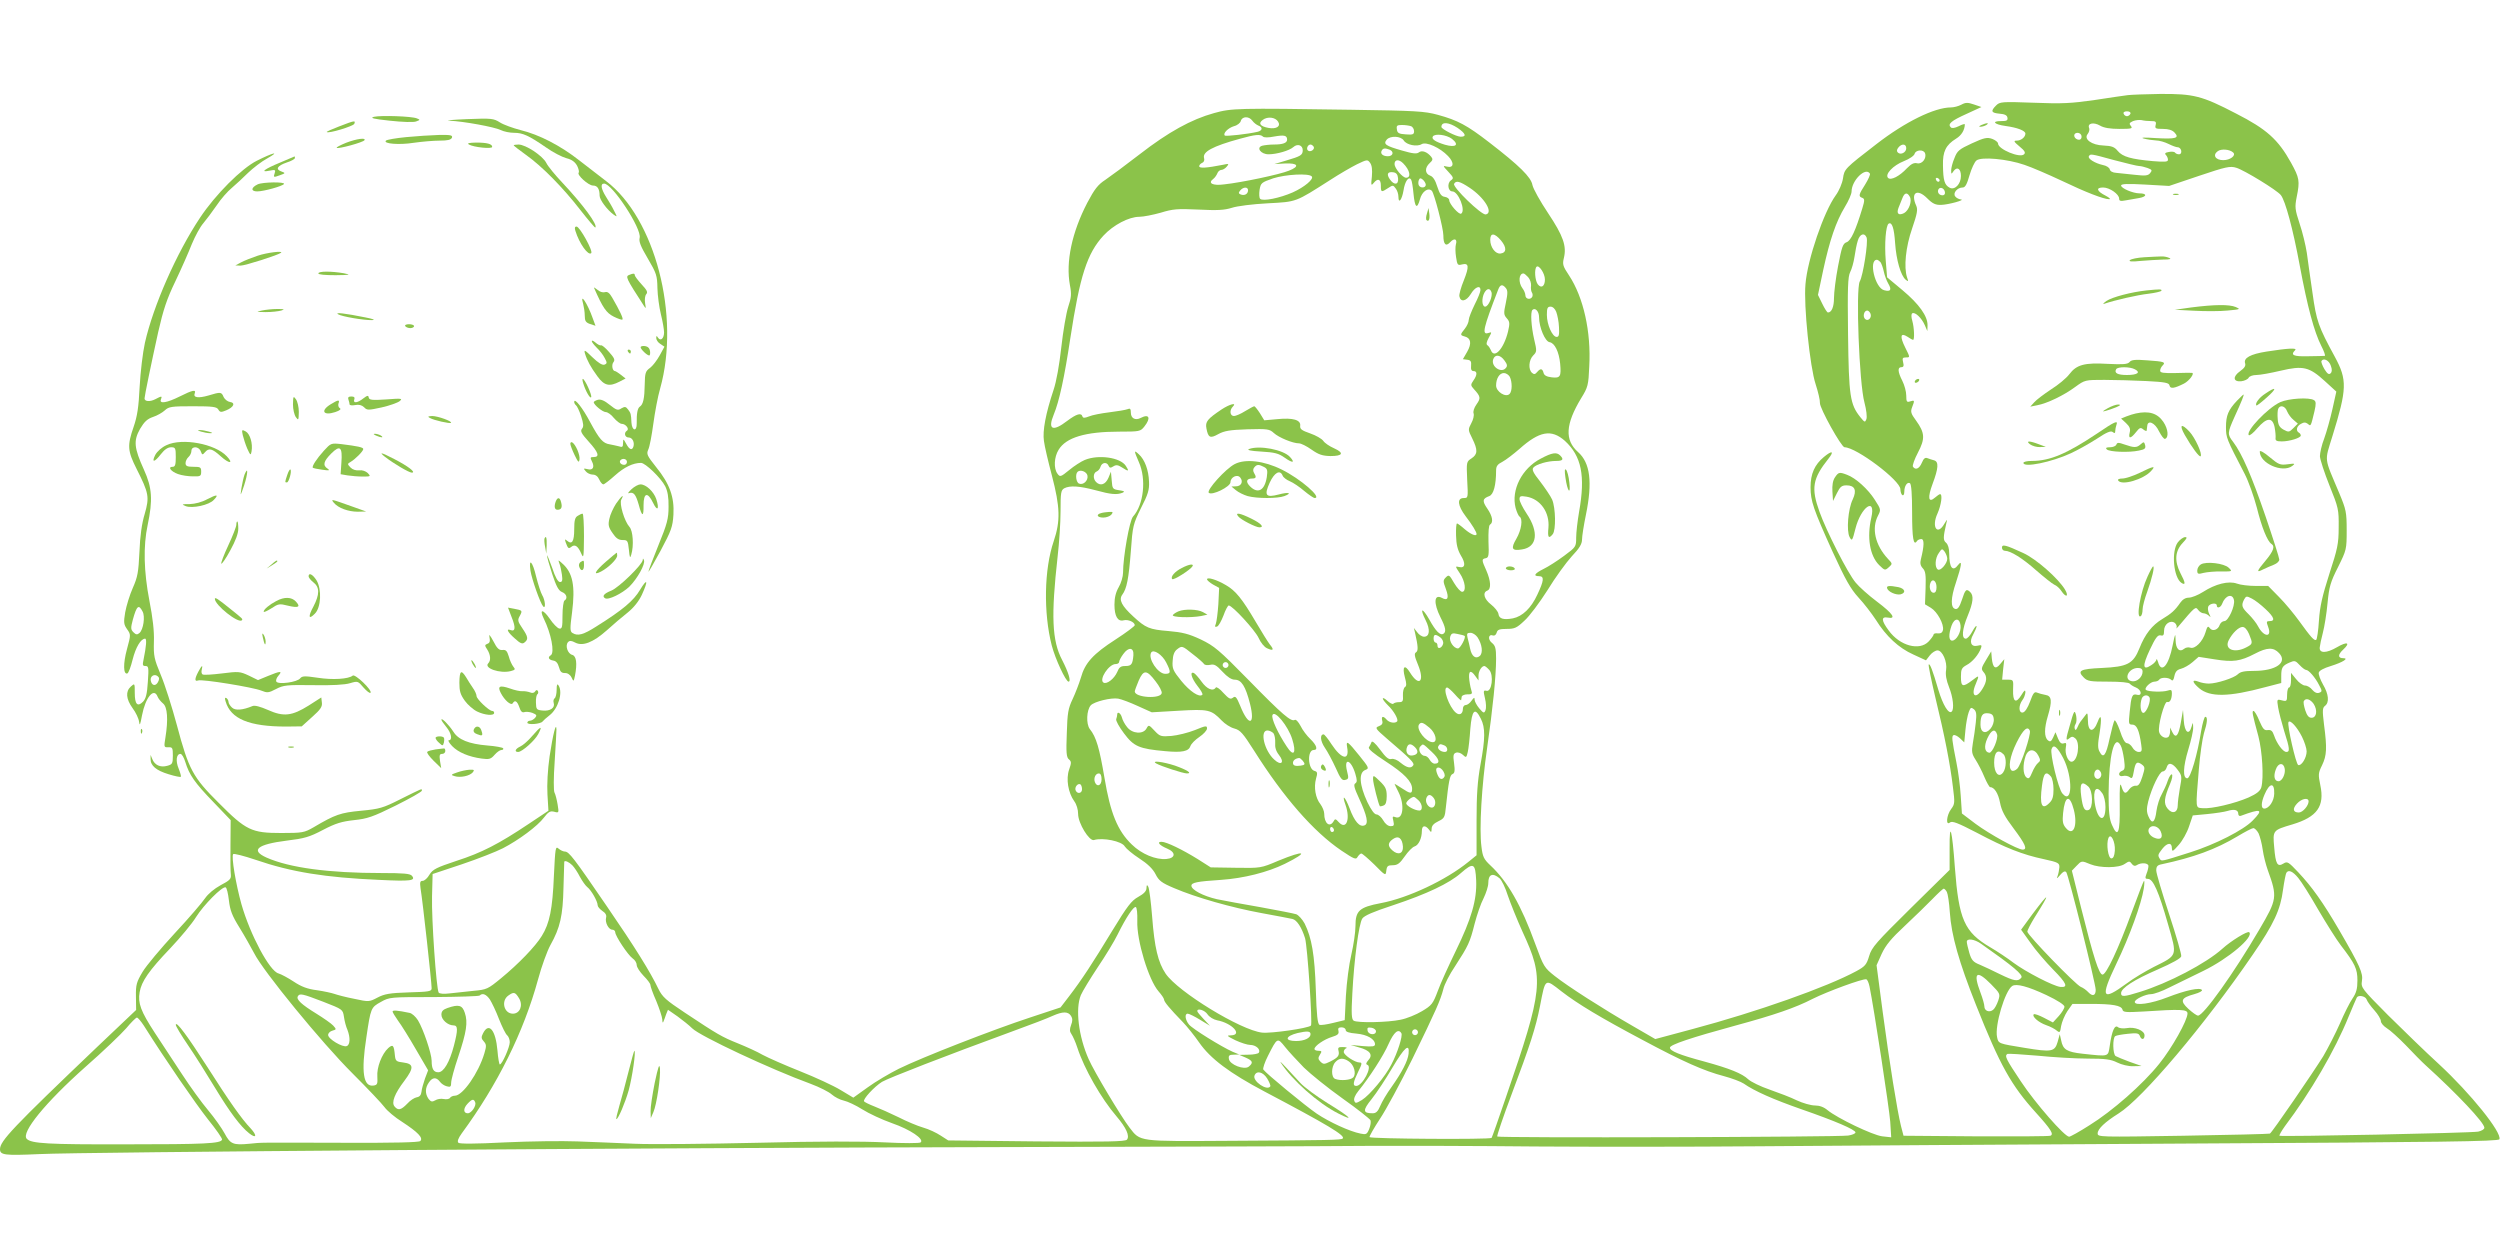 <?xml version="1.0" standalone="no"?>
<!DOCTYPE svg PUBLIC "-//W3C//DTD SVG 20010904//EN"
 "http://www.w3.org/TR/2001/REC-SVG-20010904/DTD/svg10.dtd">
<svg version="1.0" xmlns="http://www.w3.org/2000/svg"
 width="1280pt" height="640pt" viewBox="0 0 1280 640"
 preserveAspectRatio="xMidYMid meet">
<g transform="translate(0,640) scale(0.1,-0.1)"
fill="#8bc34a" stroke="none">
<path d="M10895 5913 c-16 -2 -93 -13 -170 -25 -119 -17 -166 -20 -312 -14
-164 6 -174 5 -193 -14 -29 -29 -25 -38 17 -42 27 -2 39 -8 41 -20 3 -15 -4
-18 -33 -18 -50 0 -35 -17 23 -25 60 -8 102 -24 102 -39 0 -18 -22 -36 -44
-36 -18 0 -16 -5 14 -30 27 -22 32 -32 23 -40 -20 -21 -133 26 -133 55 0 7
-14 18 -30 24 -26 9 -41 6 -104 -23 -65 -30 -75 -38 -89 -75 -10 -23 -17 -51
-17 -63 0 -21 1 -21 13 -3 18 24 37 11 37 -26 0 -42 -32 -74 -58 -60 -26 14
-33 37 -34 114 -2 71 15 105 67 137 28 17 44 44 45 73 0 4 -14 0 -31 -9 -21
-10 -35 -12 -41 -6 -17 17 1 33 81 69 l76 35 -38 13 c-32 11 -43 11 -65 -1
-15 -8 -39 -14 -53 -14 -84 0 -235 -74 -382 -188 -162 -125 -164 -127 -171
-176 -4 -25 -20 -63 -37 -86 -61 -84 -145 -329 -155 -455 -10 -108 23 -425 52
-512 13 -40 23 -83 22 -96 -2 -26 110 -227 126 -227 60 0 286 -170 286 -215 0
-13 5 -27 10 -30 6 -3 10 4 10 17 0 30 15 52 29 44 7 -5 11 -56 11 -151 0
-130 7 -173 25 -145 3 5 13 10 22 10 16 0 15 -35 -2 -103 -5 -20 -3 -33 10
-47 14 -15 16 -34 14 -101 l-3 -83 30 -18 c33 -20 68 -84 62 -114 -3 -13 -11
-18 -26 -17 -12 2 -22 -1 -22 -6 0 -4 -11 -20 -25 -35 -47 -50 -148 -23 -205
56 -38 51 -39 72 -5 66 46 -9 27 20 -54 81 -44 33 -93 77 -110 98 -40 47 -150
264 -185 362 -44 122 -36 170 46 273 31 39 18 43 -24 8 -47 -39 -68 -86 -68
-154 0 -71 14 -112 113 -331 66 -144 92 -190 133 -235 28 -30 67 -81 88 -113
53 -85 118 -145 192 -178 l65 -30 20 26 c11 14 29 25 39 25 25 0 51 -58 44
-101 -4 -22 1 -52 15 -87 21 -52 27 -112 14 -125 -15 -16 -45 32 -69 112 -29
100 -43 135 -49 129 -3 -3 13 -79 34 -169 47 -193 76 -341 90 -459 10 -79 10
-87 -9 -112 -24 -32 -29 -88 -6 -69 11 9 40 -2 138 -53 145 -77 234 -112 343
-135 74 -16 80 -20 79 -42 -1 -13 -5 -33 -9 -44 -7 -16 -4 -15 13 5 14 17 24
22 31 15 11 -11 151 -571 151 -603 0 -30 -16 -35 -37 -13 -10 11 -28 24 -39
28 -26 10 -274 266 -274 283 0 7 17 40 38 74 82 130 78 135 -13 14 l-57 -78
48 -67 c26 -38 79 -99 116 -137 70 -71 79 -93 37 -89 -36 4 -177 77 -239 123
-30 23 -84 59 -120 80 -133 78 -161 143 -181 408 -14 196 -28 246 -27 98 l0
-110 -198 -195 c-178 -176 -201 -201 -214 -246 -13 -44 -21 -53 -65 -77 -151
-82 -510 -209 -840 -297 l-190 -51 -114 66 c-156 90 -334 204 -401 257 -53 42
-57 48 -99 163 -73 201 -142 321 -231 404 -33 31 -39 44 -45 95 -12 91 1 312
29 505 29 202 46 368 46 458 0 53 -4 67 -22 81 -22 18 -17 47 7 37 7 -2 15 4
18 15 4 15 14 19 51 19 41 0 52 5 91 42 25 22 78 93 118 156 39 64 95 141 124
173 40 42 53 64 53 87 0 16 9 74 20 127 34 166 22 265 -40 320 -70 62 -65 143
16 277 34 55 37 66 41 162 10 178 -30 354 -103 465 -32 48 -35 57 -27 90 15
61 -3 113 -81 230 -40 60 -76 124 -80 144 -7 40 -67 99 -220 217 -115 89 -162
114 -264 142 -69 19 -114 21 -442 26 -587 9 -614 8 -704 -17 -116 -32 -234
-97 -381 -211 -71 -55 -151 -114 -176 -131 -37 -24 -55 -47 -92 -117 -79 -152
-111 -303 -89 -422 9 -46 7 -64 -9 -112 -10 -31 -26 -124 -35 -205 -10 -90
-25 -176 -40 -220 -40 -120 -57 -210 -49 -261 3 -26 22 -106 41 -178 42 -161
44 -231 9 -335 -49 -143 -53 -366 -10 -534 18 -69 72 -185 86 -185 14 0 0 47
-33 111 -52 99 -57 226 -23 529 8 69 15 173 15 232 0 96 2 108 19 118 29 15
77 12 160 -10 80 -22 109 -24 138 -13 14 6 10 9 -17 13 -33 5 -35 7 -38 50
l-4 45 -13 -32 c-15 -34 -41 -43 -63 -21 -17 17 -15 47 3 54 8 3 17 14 20 25
7 22 33 25 41 4 5 -11 10 -12 24 -3 14 9 24 8 44 -5 35 -23 39 -21 20 8 -28
43 -140 59 -210 30 -19 -8 -55 -31 -80 -52 -44 -36 -47 -36 -60 -18 -20 27
-17 85 6 122 38 63 137 93 310 93 105 0 109 1 129 26 35 44 25 67 -19 44 -27
-14 -50 -2 -50 27 0 20 -4 24 -17 18 -10 -4 -52 -11 -93 -16 -41 -5 -88 -14
-104 -21 -23 -9 -31 -9 -34 0 -6 20 -30 13 -78 -23 -74 -57 -101 -45 -69 32
28 67 55 191 85 391 49 320 86 435 170 526 50 54 130 96 183 96 21 0 71 10
110 21 62 19 85 21 193 16 98 -5 132 -3 171 9 27 9 106 19 183 23 151 8 141 5
320 119 46 30 108 66 138 81 52 25 54 25 67 7 9 -12 12 -35 9 -70 -5 -45 -4
-49 9 -33 21 26 37 21 37 -13 0 -35 2 -36 37 -13 24 16 26 16 39 -2 8 -10 14
-29 14 -43 0 -38 18 -15 26 33 7 47 27 75 39 55 4 -6 9 -38 12 -71 7 -72 18
-83 33 -30 10 40 42 63 61 44 12 -12 59 -192 59 -228 0 -47 13 -59 35 -35 21
23 38 17 29 -12 -3 -11 -3 -40 1 -64 6 -40 8 -44 30 -38 36 9 38 -10 10 -81
-15 -36 -25 -73 -23 -82 6 -32 35 -26 58 11 22 37 50 48 50 21 0 -9 -13 -42
-30 -75 -16 -33 -30 -68 -30 -78 0 -11 -9 -31 -20 -45 -25 -31 -25 -33 0 -40
31 -8 36 -36 12 -78 l-22 -38 23 -3 c17 -2 21 -9 19 -30 -2 -20 2 -28 13 -28
19 0 19 -20 -1 -48 -15 -22 -15 -25 3 -45 34 -37 35 -46 13 -77 -13 -18 -19
-38 -15 -47 3 -10 -2 -32 -12 -50 -17 -32 -17 -34 5 -78 29 -59 28 -81 -4
-102 -26 -17 -26 -18 -22 -110 5 -92 5 -93 -18 -93 -35 0 -31 -39 10 -93 34
-44 56 -81 56 -91 0 -14 -28 -3 -60 24 -19 17 -37 30 -40 30 -4 0 -6 -28 -5
-62 1 -46 8 -73 24 -101 27 -43 23 -68 -9 -60 -20 5 -20 4 4 -32 28 -41 35
-95 12 -95 -8 0 -26 20 -41 45 -24 42 -27 44 -42 29 -15 -15 -15 -20 0 -60 17
-46 10 -62 -21 -45 -40 21 -43 -27 -7 -99 27 -53 31 -75 15 -85 -16 -10 -39
13 -72 73 -36 63 -51 61 -19 -3 25 -49 21 -85 -8 -85 -10 0 -26 10 -35 23
l-17 22 6 -25 c16 -70 17 -92 5 -100 -10 -6 -8 -20 10 -63 36 -87 6 -116 -41
-40 -27 44 -41 31 -26 -25 9 -32 9 -45 0 -50 -6 -4 -11 -23 -10 -42 2 -30 -1
-35 -20 -35 -11 0 -25 -3 -29 -8 -4 -4 -18 3 -31 15 -13 12 -23 17 -23 11 0
-5 12 -20 26 -34 30 -28 56 -74 47 -83 -11 -11 -40 -6 -53 9 -18 21 -29 19
-23 -5 4 -14 -1 -22 -17 -28 -21 -8 -19 -12 40 -63 123 -105 143 -126 136
-137 -11 -18 -32 -14 -64 12 -17 15 -36 23 -48 20 -14 -4 -29 8 -58 48 -26 35
-41 47 -44 38 -3 -8 -9 -20 -13 -26 -6 -7 23 -32 85 -72 97 -63 136 -104 136
-141 0 -27 -9 -26 -54 4 -20 13 -36 23 -36 22 0 -2 9 -20 20 -42 33 -65 24
-144 -15 -129 -15 6 -17 4 -11 -19 5 -23 3 -27 -14 -27 -13 0 -28 12 -38 30
-9 16 -25 30 -34 30 -11 0 -27 22 -47 63 -41 88 -46 152 -10 165 20 8 18 12
-31 73 -58 72 -69 81 -63 45 14 -73 -28 -65 -80 14 -17 27 -36 50 -40 50 -20
0 -17 -34 6 -68 14 -20 39 -67 56 -104 24 -55 33 -66 49 -61 17 4 18 9 9 44
-18 72 20 61 42 -12 10 -34 10 -43 0 -50 -10 -6 -5 -24 19 -76 42 -91 50 -131
28 -139 -25 -10 -51 20 -76 87 -23 61 -42 77 -21 18 26 -74 4 -131 -35 -88
-15 17 -19 18 -26 4 -20 -34 -48 -11 -48 39 0 13 -9 34 -19 48 -26 32 -35 87
-23 131 9 30 7 36 -8 40 -34 9 -38 107 -4 107 23 0 16 24 -17 56 -17 16 -40
46 -50 67 -11 21 -24 35 -30 31 -18 -11 -63 27 -234 202 -155 158 -177 176
-247 210 -62 29 -95 37 -165 43 -99 8 -117 16 -180 74 -60 55 -76 86 -57 112
23 31 33 81 44 224 9 129 12 138 52 220 36 70 43 93 41 135 -2 59 -22 113 -52
140 -26 24 -26 20 0 -40 39 -87 25 -218 -30 -279 -18 -20 -51 -207 -51 -287 0
-20 -10 -54 -22 -74 -15 -26 -22 -54 -22 -90 0 -59 17 -88 47 -80 22 6 57 -9
57 -25 0 -5 -44 -38 -98 -73 -115 -74 -157 -120 -178 -196 -9 -30 -28 -79 -42
-109 -23 -48 -27 -71 -30 -176 -4 -98 -2 -123 11 -133 13 -11 13 -18 1 -52
-17 -48 -5 -119 26 -162 12 -16 20 -43 20 -66 0 -47 57 -140 81 -133 45 14
144 -6 158 -33 7 -11 40 -39 74 -61 42 -27 69 -53 83 -80 17 -34 31 -45 95
-72 112 -48 295 -100 448 -128 75 -14 146 -27 158 -30 23 -5 48 -44 65 -99 12
-41 39 -439 30 -447 -15 -14 -205 -41 -250 -36 -109 12 -431 209 -494 302 -39
58 -57 134 -69 291 -6 76 -15 146 -20 154 -7 12 -8 10 -9 -7 0 -15 -13 -29
-42 -45 -35 -19 -56 -47 -133 -173 -100 -165 -156 -251 -222 -337 l-43 -56
-157 -52 c-186 -61 -551 -203 -671 -262 -46 -23 -118 -65 -159 -95 l-74 -53
-65 39 c-36 22 -129 65 -207 96 -78 31 -164 69 -192 84 -27 16 -85 42 -127 59
-82 33 -103 45 -273 158 -95 63 -114 80 -134 121 -41 86 -121 215 -264 423
-170 249 -194 280 -215 280 -8 0 -23 7 -32 15 -16 14 -17 5 -24 -139 -7 -170
-22 -244 -62 -308 -33 -54 -119 -143 -209 -217 -67 -55 -73 -58 -140 -64 -38
-4 -93 -10 -121 -13 -32 -4 -54 -2 -58 4 -12 20 -37 377 -34 492 l3 115 150
50 c83 28 177 65 210 82 81 42 177 113 210 157 22 29 32 35 52 30 25 -7 25 -6
18 37 -4 24 -11 52 -16 61 -5 9 -5 77 1 160 5 79 9 152 9 163 -1 43 -18 -25
-35 -137 -10 -71 -14 -144 -11 -196 l5 -83 -102 -68 c-151 -101 -239 -147
-370 -189 -102 -34 -120 -43 -137 -70 -10 -18 -26 -32 -35 -32 -13 0 -15 -7
-11 -37 12 -73 57 -484 57 -513 0 -16 -13 -18 -117 -21 -98 -3 -125 -8 -161
-27 -42 -22 -44 -22 -118 -6 -42 8 -87 20 -101 25 -14 5 -55 14 -90 19 -48 6
-80 18 -119 44 -29 19 -64 38 -78 42 -45 11 -145 197 -190 355 -28 100 -53
246 -42 256 3 4 55 -9 114 -29 183 -63 357 -91 634 -103 162 -8 188 -4 167 21
-9 11 -43 14 -154 14 -273 0 -472 27 -590 79 -85 38 -48 68 103 87 90 11 116
18 186 55 65 34 96 43 159 50 67 7 95 16 212 74 74 37 135 71 135 77 0 12 7
14 -112 -45 -87 -44 -105 -49 -199 -58 -106 -10 -132 -19 -244 -85 -47 -27
-56 -29 -165 -29 -152 0 -180 13 -321 155 -131 130 -153 170 -213 396 -25 93
-62 210 -83 259 -34 82 -37 97 -35 170 2 54 -6 122 -23 209 -29 151 -32 280
-9 388 27 128 23 191 -19 283 -51 113 -54 148 -20 209 22 37 37 51 66 61 22 7
49 23 61 34 20 19 34 21 144 21 103 0 122 -3 130 -17 8 -14 14 -15 40 -4 39
16 49 39 19 43 -12 2 -26 13 -32 25 -11 27 -15 27 -78 8 -52 -15 -79 -11 -70
11 8 21 -11 17 -77 -16 -66 -33 -106 -39 -96 -15 7 18 5 19 -29 1 -27 -14 -55
-12 -55 4 0 12 34 177 70 340 26 114 44 169 88 260 30 63 68 149 84 190 17 41
43 89 59 107 15 18 46 59 68 91 21 32 57 73 78 90 21 18 58 52 83 77 25 24 70
59 100 75 67 38 28 29 -55 -13 -78 -39 -212 -173 -291 -292 -121 -182 -239
-450 -282 -640 -11 -50 -23 -150 -27 -225 -5 -104 -12 -151 -31 -206 -33 -95
-31 -123 15 -214 63 -125 67 -144 42 -231 -15 -49 -24 -114 -27 -194 -5 -104
-9 -129 -34 -185 -16 -36 -33 -92 -39 -125 -9 -53 -7 -63 10 -87 19 -27 19
-28 -1 -102 -20 -73 -19 -131 2 -124 6 2 18 34 27 71 16 63 42 107 64 107 9 0
6 -39 -8 -107 -6 -28 -5 -33 10 -33 16 0 17 -8 12 -81 -4 -63 -10 -86 -25
-102 -28 -28 -42 -13 -42 45 0 50 0 51 -20 33 -28 -25 -25 -64 9 -111 16 -21
31 -53 33 -69 3 -24 6 -17 15 32 18 93 61 145 80 96 4 -10 16 -25 28 -35 22
-18 27 -81 12 -174 -8 -49 -8 -51 15 -50 21 1 23 -3 23 -43 0 -41 -3 -45 -29
-52 -35 -10 -64 4 -76 34 l-9 22 0 -21 c-1 -34 29 -59 92 -78 32 -10 61 -16
63 -13 2 2 -3 21 -11 41 -17 40 -12 76 9 76 7 0 18 -19 25 -42 20 -65 47 -105
144 -205 l88 -92 -1 -128 c-1 -70 0 -139 2 -152 2 -21 -6 -29 -52 -53 -33 -18
-64 -44 -80 -67 -14 -21 -83 -102 -155 -179 -71 -77 -146 -166 -165 -198 -31
-52 -35 -66 -34 -126 l1 -69 -196 -186 c-437 -417 -501 -485 -501 -527 0 -30
24 -33 200 -25 224 11 3070 32 4970 36 806 2 1625 4 1820 6 195 1 587 0 870
-3 283 -2 794 -2 1135 1 341 3 1335 9 2208 14 1305 7 1590 11 1594 22 13 35
-148 235 -309 384 -68 62 -185 176 -262 252 -134 135 -138 140 -133 174 7 40
-10 78 -117 262 -81 139 -139 221 -209 295 -50 53 -56 57 -75 45 -32 -20 -41
-3 -48 82 -8 88 -8 88 93 118 127 38 166 93 143 201 -11 54 -11 62 9 102 24
50 26 87 10 208 -9 73 -8 86 5 96 23 17 19 60 -10 109 -14 25 -24 52 -22 61 2
10 25 23 62 34 61 19 94 40 64 40 -29 0 -29 18 -1 44 39 36 21 43 -32 12 -53
-31 -91 -32 -88 -1 1 11 8 45 16 75 8 30 19 98 24 152 8 84 15 108 54 185 43
87 44 90 44 188 0 93 -3 106 -38 190 -79 188 -76 158 -35 292 75 242 76 288
13 405 -85 156 -95 184 -115 328 -11 74 -24 167 -29 205 -6 39 -22 106 -37
150 -24 73 -25 85 -15 136 17 83 14 98 -29 176 -66 119 -125 172 -282 252
-175 91 -217 101 -388 100 -74 -1 -148 -4 -165 -6z m13 -95 c-3 -7 -11 -13
-18 -13 -7 0 -15 6 -17 13 -3 7 4 12 17 12 13 0 20 -5 18 -12z m-4496 -36 c7
-10 21 -21 31 -25 24 -9 21 -26 -5 -32 -46 -11 -162 -24 -167 -19 -11 11 17
39 47 48 17 4 33 17 35 27 7 24 42 25 59 1z m132 -5 c15 -24 -9 -39 -49 -32
-43 8 -54 23 -30 41 25 19 65 14 79 -9z m4470 3 c23 0 27 -3 23 -20 -5 -18 0
-20 37 -20 29 0 48 -6 60 -19 26 -28 7 -34 -97 -28 -56 4 -80 3 -62 -2 17 -5
45 -9 63 -10 18 0 47 -9 65 -18 18 -9 39 -17 47 -17 20 -1 26 -36 6 -36 -8 0
-17 4 -20 9 -3 4 -17 6 -31 3 -19 -3 -23 -8 -16 -15 6 -6 11 -17 11 -25 0 -11
-15 -12 -77 -7 -111 10 -155 22 -180 52 -17 21 -31 26 -73 28 -61 2 -103 33
-81 59 7 9 11 23 7 31 -9 24 23 31 56 12 20 -12 53 -17 100 -17 61 0 69 2 58
15 -10 12 -8 16 11 25 13 5 33 7 44 5 11 -3 33 -5 49 -5z m-3551 -35 c42 -29
47 -45 16 -45 -22 0 -99 39 -99 50 0 28 37 25 83 -5z m-239 9 c9 -3 16 -15 16
-26 0 -16 -6 -19 -42 -16 -36 2 -44 7 -46 26 -3 19 1 22 26 22 17 0 37 -3 46
-6z m3431 -44 c3 -5 4 -14 0 -20 -8 -13 -35 -1 -35 16 0 16 26 19 35 4z
m-4189 -9 c5 -6 28 -6 58 0 51 9 66 6 66 -16 0 -17 -22 -25 -68 -25 -20 0 -47
-3 -59 -6 -33 -9 -8 -44 32 -44 42 0 107 19 127 37 21 19 48 10 48 -16 0 -25
-10 -31 -85 -53 l-60 -18 54 3 c68 3 77 -15 20 -37 -46 -19 -239 -60 -331 -70
-59 -8 -86 6 -56 28 8 6 17 19 21 29 3 9 13 17 20 17 8 0 21 8 28 17 13 15 11
16 -21 9 -82 -16 -120 -19 -120 -7 0 6 7 14 15 17 9 4 13 13 10 24 -10 32 42
61 185 100 76 21 102 24 116 11z m968 -12 c39 -31 20 -46 -36 -30 -49 15 -70
29 -62 42 10 17 71 9 98 -12z m-247 -8 c14 -23 68 -34 92 -19 23 14 94 -18
135 -61 33 -34 30 -63 -6 -54 -22 6 -21 4 7 -26 28 -30 29 -34 13 -45 -20 -15
-14 -56 8 -56 31 0 70 -99 45 -114 -11 -7 -61 50 -61 69 0 8 -10 15 -22 17
-18 2 -27 15 -39 52 -10 33 -22 52 -37 57 -27 10 -28 40 -2 64 16 14 17 21 8
32 -21 26 -48 35 -63 23 -11 -9 -31 -7 -86 9 -84 24 -98 33 -79 56 18 21 72
19 87 -4z m-461 -32 c8 -14 -18 -31 -30 -19 -9 9 0 30 14 30 5 0 12 -5 16 -11z
m3034 -8 c0 -22 -29 -36 -43 -22 -7 7 -6 15 3 26 17 21 40 19 40 -4z m-2646
-7 c25 -10 19 -34 -8 -34 -27 0 -41 14 -31 30 7 12 17 12 39 4z m4320 -15 c16
-15 -15 -39 -51 -39 -40 0 -56 26 -28 46 18 13 61 10 79 -7z m-1578 -3 c10
-26 -15 -58 -40 -52 -17 4 -30 -3 -52 -25 -39 -42 -83 -64 -97 -50 -18 18 25
64 81 86 28 11 53 28 55 38 6 20 45 23 53 3z m969 -36 c61 -16 118 -30 127
-30 9 0 29 -5 43 -10 24 -9 25 -12 14 -26 -11 -14 -25 -15 -79 -9 -36 4 -78 8
-95 10 -18 1 -31 8 -33 18 -2 9 -18 19 -35 22 -41 9 -79 33 -72 45 8 13 6 14
130 -20z m-460 -24 c39 -13 124 -50 190 -81 123 -59 216 -95 244 -95 9 0 1 8
-18 18 -46 23 -52 42 -13 42 33 0 82 -34 82 -57 0 -12 7 -14 33 -9 17 3 49 9
69 12 41 7 42 24 2 24 -33 0 -94 26 -94 40 0 9 33 10 123 5 l123 -7 154 52
c137 46 158 51 190 41 40 -12 209 -115 228 -140 23 -29 62 -173 97 -362 39
-209 73 -337 110 -410 14 -27 22 -50 18 -51 -5 0 -43 -2 -85 -2 -77 -2 -92 6
-67 31 13 13 -37 10 -146 -7 -83 -13 -119 -33 -110 -60 4 -13 -3 -24 -25 -40
-40 -28 -37 -56 5 -52 17 2 34 10 38 18 4 8 22 14 40 14 18 0 73 10 124 22
115 27 146 20 227 -54 l58 -53 -20 -90 c-11 -49 -30 -117 -42 -150 -13 -33
-22 -74 -22 -91 1 -18 23 -85 49 -150 46 -114 48 -123 47 -214 0 -85 -6 -110
-48 -239 -36 -113 -48 -165 -53 -238 -3 -52 -10 -96 -14 -99 -10 -6 -27 13
-87 96 -26 36 -72 92 -103 123 l-56 57 -63 0 c-35 0 -79 5 -97 12 -42 15 -109
-1 -174 -43 -25 -16 -58 -29 -72 -29 -17 0 -32 -9 -44 -26 -27 -39 -46 -56
-93 -84 -51 -31 -87 -76 -116 -149 -32 -80 -61 -95 -193 -101 -112 -5 -127
-14 -92 -49 19 -19 33 -21 125 -21 63 0 107 -4 111 -11 4 -5 18 -14 31 -19 29
-12 34 -45 5 -37 -24 6 -29 -5 -37 -88 -6 -61 -6 -65 14 -65 22 0 35 -30 45
-102 5 -33 3 -38 -13 -38 -11 0 -25 10 -32 23 -7 12 -20 22 -28 22 -10 0 -23
23 -36 64 -12 34 -25 58 -28 52 -4 -6 -15 -48 -25 -93 -18 -86 -32 -104 -51
-67 -10 17 -10 39 0 96 12 79 8 105 -10 57 -22 -58 -50 -53 -50 9 -1 39 -2 41
-15 22 -8 -11 -18 -24 -23 -30 -4 -5 -12 -19 -16 -30 -6 -13 -10 -16 -13 -7
-3 7 -1 18 4 25 5 7 6 26 3 42 -8 34 -11 29 -34 -54 -20 -68 -20 -77 -1 -61
12 10 18 10 30 0 28 -23 13 -120 -19 -120 -18 0 -35 42 -29 73 4 22 2 26 -11
21 -11 -4 -20 3 -29 25 l-13 32 -12 -27 c-10 -21 -15 -24 -27 -14 -19 16 -19
61 0 124 23 77 20 103 -12 108 -16 3 -35 8 -44 12 -13 6 -20 -4 -35 -46 -12
-32 -26 -54 -37 -56 -22 -4 -23 36 -2 64 8 10 14 28 15 39 0 15 -5 12 -20 -13
-29 -47 -45 -36 -43 27 2 50 2 51 -27 51 l-29 0 5 53 6 52 -21 -25 c-24 -30
-38 -20 -43 30 l-3 35 -27 -45 c-24 -39 -25 -46 -13 -60 20 -22 19 -49 -5 -87
-33 -55 -61 -37 -35 23 20 49 20 49 -18 20 -48 -36 -57 -33 -57 19 0 39 4 46
29 60 29 15 62 53 74 88 5 14 2 16 -18 11 -34 -8 -44 20 -22 58 9 17 17 35 17
41 -1 7 -10 -5 -21 -25 -11 -21 -26 -38 -34 -38 -23 0 -19 48 10 118 28 68 31
102 13 120 -20 20 -26 14 -43 -39 -12 -36 -21 -49 -33 -47 -26 5 -25 55 3 137
28 85 33 117 11 89 -28 -38 -46 -15 -46 57 0 27 -6 47 -16 56 -16 13 -15 29 1
99 6 24 6 24 -10 -2 -36 -63 -67 -16 -35 53 19 43 27 99 13 99 -3 0 -15 -8
-25 -17 -35 -31 -40 -2 -13 70 30 80 32 113 8 120 -10 2 -25 8 -34 11 -12 5
-20 -1 -29 -23 -13 -31 -33 -40 -46 -20 -3 6 8 38 26 72 37 71 36 100 -10 164
-26 35 -29 45 -20 68 14 36 13 37 -10 30 -17 -6 -20 -2 -20 30 0 20 -9 53 -20
75 -24 47 -25 70 -5 70 11 0 14 7 9 25 -5 21 -3 25 15 25 21 0 21 0 -4 50 -29
58 -25 79 11 56 13 -9 26 -16 29 -16 8 0 6 62 -4 97 -6 21 -6 35 0 39 14 8 48
-24 64 -61 l13 -30 1 29 c1 47 -43 109 -128 180 l-79 66 -7 85 c-7 86 0 181
15 190 17 10 28 -23 33 -100 6 -87 29 -166 54 -187 14 -11 15 -10 7 12 -17 52
-7 155 26 250 26 76 30 97 21 117 -30 66 4 90 56 38 28 -28 43 -35 72 -34 37
1 128 26 100 28 -9 1 -22 7 -28 15 -14 17 10 46 38 46 13 0 22 17 35 63 10 34
26 68 35 75 24 21 160 8 246 -22z m-3181 8 c35 -35 43 -74 15 -74 -18 0 -59
49 -59 70 0 24 22 26 44 4z m-26 -76 c4 -35 -20 -38 -42 -6 -18 26 -12 40 17
36 16 -2 23 -11 25 -30z m2416 23 c3 -4 -8 -29 -24 -55 -34 -53 -36 -62 -15
-69 12 -5 13 -12 0 -54 -34 -112 -58 -165 -80 -173 -20 -7 -25 -24 -44 -122
-12 -62 -21 -136 -21 -164 0 -45 -12 -74 -31 -74 -4 0 -17 20 -29 45 l-22 45
27 128 c33 152 65 247 111 323 19 31 34 66 34 78 0 57 72 128 94 92z m-2858
-14 c13 -13 -37 -55 -97 -82 -66 -29 -153 -47 -167 -33 -5 5 -6 25 -3 46 6 35
9 38 70 59 63 20 181 27 197 10z m584 -43 c0 -16 -26 -19 -35 -4 -4 6 -4 18
-1 27 5 12 9 13 21 3 8 -7 15 -19 15 -26z m2631 23 c-1 -12 -15 -9 -19 4 -3 6
1 10 8 8 6 -3 11 -8 11 -12z m-2407 -38 c77 -51 124 -129 83 -137 -22 -4 -172
141 -162 157 10 18 29 13 79 -20z m-1134 -13 c0 -19 -17 -29 -37 -22 -12 5
-13 9 -3 21 16 19 40 19 40 1z m3568 -9 c2 -10 -3 -17 -12 -17 -18 0 -29 16
-21 31 9 14 29 6 33 -14z m-180 -24 c13 -22 -4 -70 -29 -84 -28 -14 -40 -3
-29 26 6 14 14 36 20 50 11 29 25 32 38 8z m-2093 -224 c30 -36 29 -63 -2 -67
-26 -4 -53 32 -53 70 0 37 22 36 55 -3z m1872 15 c9 -23 -18 -195 -35 -225
-21 -38 -3 -523 24 -620 10 -38 14 -73 10 -85 -7 -18 -9 -17 -31 10 -53 66
-59 108 -63 423 -3 242 -1 296 11 320 8 15 18 51 22 78 4 28 11 65 17 83 10
34 34 43 45 16z m71 -126 c5 -7 13 -29 17 -48 4 -19 14 -47 23 -62 19 -32 12
-43 -21 -34 -47 11 -81 156 -37 156 4 0 12 -6 18 -12z m-1718 -89 c0 -35 -19
-48 -37 -24 -14 20 -18 77 -6 89 12 12 43 -34 43 -65z m-86 12 c10 -11 16 -30
15 -43 -2 -13 0 -29 4 -35 5 -7 5 -17 2 -23 -10 -17 -35 -11 -35 8 0 9 -7 26
-15 36 -22 29 -19 76 5 76 4 0 15 -9 24 -19z m-114 -56 c10 -12 10 -27 0 -75
-12 -54 -11 -62 5 -80 15 -17 16 -25 6 -68 -22 -89 -71 -142 -88 -94 -4 9 -11
20 -17 24 -8 5 -5 17 6 38 17 31 17 31 -2 25 -34 -11 -26 24 51 223 10 26 22
28 39 7z m-74 -20 c8 -21 -15 -75 -32 -75 -17 0 -19 43 -4 71 13 23 28 25 36
4z m332 -102 c6 -16 13 -50 14 -78 2 -39 0 -50 -12 -50 -22 0 -50 63 -50 113
0 34 3 42 19 42 11 0 23 -11 29 -27z m-88 -27 c0 -52 31 -125 54 -128 26 -4
48 -49 54 -110 6 -66 1 -75 -43 -70 -26 3 -39 10 -42 23 -6 23 -16 24 -33 4
-10 -12 -16 -13 -26 -4 -20 17 -17 66 6 89 19 19 19 23 5 82 -15 65 -20 140
-9 151 14 14 34 -7 34 -37z m1697 18 c8 -21 -13 -42 -28 -27 -13 13 -5 43 11
43 6 0 13 -7 17 -16z m-1874 -240 c14 -19 16 -28 7 -38 -23 -29 -77 7 -65 44
9 27 36 25 58 -6z m4231 -27 c7 -19 6 -31 -1 -38 -9 -9 -17 -3 -32 21 -11 19
-18 38 -15 42 11 17 39 3 48 -25z m-4204 -56 c13 -26 13 -74 -1 -88 -20 -20
-69 12 -69 43 0 36 17 64 40 64 11 0 24 -9 30 -19z m282 -328 c85 -78 106
-178 73 -363 -8 -47 -15 -106 -15 -133 0 -46 -1 -48 -62 -93 -35 -26 -82 -56
-105 -67 -46 -23 -55 -37 -23 -37 28 0 25 -23 -9 -95 -32 -69 -76 -111 -125
-121 -49 -9 -71 -2 -74 23 -2 12 -19 33 -38 48 -35 27 -45 61 -19 71 21 8 18
50 -5 103 -24 53 -25 59 -3 63 15 3 17 14 14 84 -1 51 1 84 8 88 18 11 13 43
-14 82 -27 39 -25 51 10 64 22 8 35 56 35 131 0 22 7 32 33 45 17 9 56 39 86
65 103 92 164 103 233 42z m-2444 -179 c4 -25 -22 -49 -43 -40 -15 5 -21 47
-8 60 14 14 48 1 51 -20z m4402 -425 c0 -24 -35 -64 -48 -55 -17 10 -15 58 5
85 15 23 17 23 30 6 7 -11 13 -26 13 -36z m-55 -145 c0 -19 -5 -29 -15 -29
-16 0 -25 28 -16 51 10 25 31 10 31 -22z m1523 -67 c6 -30 -29 -107 -49 -107
-10 0 -20 -9 -24 -19 -8 -26 -37 -36 -51 -17 -9 13 -13 9 -22 -22 -14 -47 -54
-87 -78 -78 -9 3 -23 1 -30 -5 -25 -21 -44 -2 -45 43 -1 39 -2 37 -15 -26 -20
-104 -58 -147 -75 -85 -4 13 -7 18 -8 12 -1 -7 -12 -20 -27 -29 -44 -29 -46
-4 -7 79 29 62 41 77 55 74 14 -4 18 1 18 24 0 34 33 57 56 39 7 -7 11 -17 8
-24 -3 -6 0 -4 8 5 86 102 89 105 102 87 7 -10 20 -18 28 -18 8 0 20 -6 27
-12 11 -11 11 -9 2 9 -6 12 -8 29 -5 37 7 17 44 22 44 6 0 -17 20 -11 27 8 16
44 54 56 61 19z m162 -46 c44 -41 50 -61 21 -61 -17 0 -18 -3 -8 -30 21 -55
-22 -53 -51 2 -9 18 -32 46 -49 63 -35 34 -39 45 -23 76 10 18 13 18 40 4 16
-8 47 -32 70 -54z m-10870 -12 c14 -25 4 -93 -16 -110 -12 -10 -18 -9 -31 4
-14 14 -14 22 -3 64 20 72 30 81 50 42z m9308 -72 c4 -32 -21 -77 -43 -77 -18
0 -19 32 -3 77 15 41 42 40 46 0z m1477 -43 c20 -49 20 -51 -15 -69 -60 -31
-113 -10 -89 37 19 37 51 68 71 68 11 0 23 -13 33 -36z m-4016 -10 c8 -7 -22
-64 -34 -64 -22 0 -47 37 -40 60 6 18 12 20 38 14 18 -3 34 -8 36 -10z m66 -7
c24 -37 29 -81 11 -96 -21 -17 -41 -1 -49 38 -3 16 -9 40 -13 55 -5 22 -3 26
15 26 11 0 27 -10 36 -23z m-191 0 c10 -7 17 -22 15 -32 -5 -23 -29 -32 -29
-11 0 9 -4 16 -10 16 -5 0 -10 9 -10 20 0 23 9 25 34 7z m-1266 -87 c28 -21
53 -44 57 -50 3 -5 17 -7 31 -4 20 5 32 -1 63 -35 25 -27 46 -41 63 -41 34 0
55 -33 78 -123 28 -111 -7 -119 -50 -11 -19 46 -25 52 -37 42 -13 -10 -21 -6
-49 24 -18 21 -36 33 -39 28 -14 -22 -46 -8 -73 30 -15 21 -33 41 -39 44 -23
10 -13 -26 18 -66 17 -21 29 -42 25 -45 -15 -16 -64 17 -108 71 -42 52 -47 63
-44 102 1 30 9 49 22 59 26 20 26 20 82 -25z m-305 -5 c-4 -46 -10 -55 -41
-55 -24 0 -32 -6 -42 -31 -15 -34 -53 -64 -70 -54 -25 15 27 95 62 95 10 0 18
5 18 11 0 6 9 24 21 40 27 38 55 35 52 -6z m5866 11 c45 -48 -16 -91 -129 -91
-48 0 -69 -4 -82 -17 -19 -19 -108 -48 -149 -48 -15 0 -39 4 -53 10 -35 13
-33 -2 4 -34 55 -46 151 -45 339 6 l81 21 0 36 c0 43 6 53 43 69 25 11 30 10
51 -13 13 -14 28 -25 33 -25 14 0 48 -40 67 -78 16 -30 16 -33 0 -39 -11 -4
-23 1 -35 15 -9 12 -26 22 -37 22 -11 0 -32 15 -46 33 l-26 32 0 -37 c0 -21
-4 -38 -10 -38 -5 0 -10 -16 -10 -36 0 -34 -2 -36 -26 -30 -26 7 -27 7 -20
-36 4 -24 18 -78 31 -121 29 -90 30 -107 11 -107 -17 0 -49 43 -63 85 -8 23
-15 29 -32 27 -18 -3 -25 6 -43 47 -11 28 -25 51 -30 51 -9 0 -6 -16 25 -130
20 -77 28 -213 15 -261 -6 -19 -23 -33 -65 -52 -71 -31 -190 -59 -235 -55 -38
4 -37 -10 -20 198 6 74 18 158 26 185 18 57 20 85 7 85 -5 0 -14 -33 -21 -72
-19 -122 -55 -243 -71 -243 -24 0 -22 58 5 147 14 46 26 97 25 114 -1 28 -1
28 -8 4 -13 -47 -36 -30 -40 30 l-4 55 -11 -64 c-12 -69 -26 -85 -44 -49 l-11
23 0 -22 c-1 -12 -5 -24 -10 -27 -15 -10 -40 4 -46 25 -9 28 27 161 41 155 14
-5 24 15 24 45 0 17 -4 19 -22 13 -25 -8 -96 -6 -110 3 -13 8 22 43 43 43 10
0 21 5 24 10 8 13 48 13 62 -1 7 -7 12 -1 16 20 5 23 14 32 34 37 15 4 42 19
59 34 l31 27 83 -13 c94 -15 130 -10 205 29 63 33 95 34 124 3z m-5698 -48
c25 -49 24 -58 -5 -58 -38 0 -90 79 -72 109 12 19 57 -11 77 -51z m319 -13 c0
-8 -7 -15 -15 -15 -8 0 -15 7 -15 15 0 8 7 15 15 15 8 0 15 -7 15 -15z m1335
-25 c24 -27 13 -114 -14 -107 -16 4 -17 0 -8 -38 6 -24 7 -51 3 -61 -7 -17
-10 -17 -32 9 -13 15 -24 36 -24 45 0 13 -3 12 -16 -6 -8 -12 -22 -22 -30 -22
-8 0 -14 -9 -14 -19 0 -26 -17 -36 -36 -20 -35 29 -70 129 -45 129 5 0 23 -16
40 -35 17 -20 32 -33 32 -30 1 3 2 11 3 18 1 6 14 12 29 12 20 -1 26 3 22 14
-3 8 -9 34 -12 58 -6 48 6 57 31 21 l16 -22 0 25 c0 23 16 49 30 49 4 0 15 -9
25 -20z m3345 -9 c0 -27 -28 -53 -54 -49 -46 7 -19 68 30 68 17 0 24 -6 24
-19z m-5053 -50 c19 -24 33 -51 31 -60 -6 -31 -138 -23 -138 9 0 4 9 29 20 55
25 57 41 57 87 -4z m-5108 -3 c-12 -23 -32 -19 -37 7 -5 22 18 37 35 23 9 -7
10 -15 2 -30z m10196 -78 c10 -16 -15 -80 -31 -80 -15 0 -19 44 -8 74 7 18 30
21 39 6z m-5179 -45 l71 -32 137 8 c153 9 167 6 221 -50 16 -17 45 -36 65 -41
30 -8 44 -24 100 -112 152 -241 305 -416 448 -513 66 -44 75 -48 83 -32 6 9
14 17 19 17 5 0 35 -26 67 -57 57 -58 58 -58 61 -30 3 23 8 27 33 27 24 0 36
9 61 45 17 25 40 48 50 51 21 6 38 42 38 80 0 28 17 31 36 7 12 -17 13 -16 14
4 0 15 11 27 34 38 31 15 34 20 39 73 14 132 20 164 34 169 11 4 13 17 8 54
-6 40 -4 50 9 55 10 4 25 -1 35 -10 18 -17 19 -16 26 14 4 17 10 70 13 118 8
98 24 113 54 52 23 -45 23 -101 -2 -235 -15 -83 -20 -152 -20 -286 l0 -178
-42 -34 c-114 -93 -309 -185 -448 -211 -111 -21 -130 -39 -130 -117 0 -32 -10
-98 -21 -146 -12 -50 -24 -142 -28 -212 l-6 -124 -58 -14 c-32 -8 -64 -13 -71
-10 -10 4 -15 49 -19 179 -6 180 -21 266 -57 339 -12 22 -31 43 -43 48 -12 4
-94 20 -182 36 -88 15 -189 34 -224 41 -70 16 -131 48 -131 69 0 16 28 22 151
30 117 8 239 39 327 82 127 63 105 73 -33 16 -89 -38 -91 -38 -218 -36 l-128
2 -66 42 c-79 49 -161 89 -186 89 -26 0 -11 -18 29 -35 46 -19 43 -49 -4 -53
-54 -5 -127 25 -177 74 -73 70 -110 161 -140 341 -26 153 -42 209 -75 250 -20
26 -17 98 5 122 18 19 104 40 140 34 17 -3 62 -20 101 -38z m6020 11 c21 -33
15 -71 -11 -71 -14 0 -23 11 -32 38 -7 22 -11 43 -7 48 10 17 33 9 50 -15z
m-1730 -96 c-3 -30 -10 -77 -15 -105 -7 -43 -6 -54 14 -85 13 -20 33 -59 45
-88 12 -29 26 -52 29 -52 22 0 42 -32 51 -79 8 -42 24 -72 70 -133 60 -80 72
-108 46 -108 -26 0 -171 80 -241 132 l-70 53 -6 90 c-3 50 -13 126 -22 170
-24 121 -25 135 -15 141 5 3 20 -4 32 -15 l23 -22 6 63 c3 35 11 76 17 92 9
24 12 26 26 15 13 -11 15 -25 10 -69z m-3500 -84 c23 -73 8 -94 -28 -38 -45
68 -80 143 -73 161 11 28 80 -56 101 -123z m3592 103 c2 -14 -5 -36 -16 -49
-25 -31 -52 -21 -52 19 0 48 10 62 39 59 20 -2 27 -9 29 -29z m1578 -91 c13
-26 24 -60 24 -75 0 -33 -27 -76 -43 -70 -12 4 -58 207 -50 220 8 14 44 -25
69 -75z m-4467 46 c32 -27 43 -74 17 -74 -35 0 -86 65 -71 90 10 15 21 12 54
-16z m3074 -16 c6 -19 -45 -175 -65 -194 -9 -9 -21 -13 -27 -10 -21 13 -11 73
24 144 34 68 57 88 68 60z m-3873 -12 c6 -8 10 -30 9 -49 -2 -23 4 -43 19 -62
31 -39 12 -58 -24 -24 -51 46 -75 149 -35 149 10 0 24 -7 31 -14z m3705 -6 c7
-22 -24 -96 -40 -94 -24 3 -28 33 -10 73 20 44 40 53 50 21z m633 -57 c6 -10
13 -42 17 -70 6 -44 4 -54 -9 -59 -24 -9 -20 -33 4 -27 11 3 26 0 34 -6 12
-10 15 -5 21 29 8 47 16 54 41 36 17 -13 17 -17 3 -62 -12 -37 -20 -49 -34
-47 -11 1 -25 -7 -33 -18 -19 -27 -28 -24 -40 14 -8 25 -10 6 -9 -97 2 -142
-9 -170 -40 -99 -13 29 -17 66 -17 158 1 197 29 310 62 248z m-3613 -9 c20
-21 15 -38 -13 -42 -24 -4 -38 18 -28 43 7 19 21 19 41 -1z m85 -23 c40 -37
46 -61 15 -61 -8 0 -19 9 -25 20 -6 11 -17 20 -25 20 -21 0 -37 34 -23 48 15
15 10 18 58 -27z m64 33 c19 -7 22 -34 4 -34 -22 0 -41 17 -34 29 8 13 9 13
30 5z m3170 -66 c50 -98 47 -243 -5 -180 -21 26 -64 204 -55 227 10 27 29 12
60 -47z m-127 12 c11 -21 10 -27 -2 -36 -8 -6 -22 -28 -30 -48 -13 -31 -18
-36 -30 -26 -18 15 -19 65 -4 109 14 39 47 39 66 1z m-179 8 c16 -16 15 -70
-2 -93 -22 -30 -46 -3 -46 50 0 55 19 72 48 43z m-3588 -33 c14 -17 12 -22
-10 -25 -28 -4 -40 0 -40 14 0 13 13 23 31 25 4 1 12 -6 19 -14z m4480 -47
c22 -29 22 -35 11 -93 -6 -34 -11 -74 -11 -89 0 -37 -28 -46 -52 -16 -21 26
-18 54 13 127 10 23 14 45 9 48 -4 3 -14 -11 -21 -32 -6 -20 -21 -51 -31 -70
-11 -18 -23 -57 -27 -85 -7 -60 -23 -71 -41 -28 -10 23 -10 40 -1 77 18 70 58
153 74 153 8 0 17 9 20 20 8 29 30 25 57 -12z m548 5 c4 -27 -14 -63 -32 -63
-21 0 -27 26 -14 60 12 36 41 37 46 3z m-4307 -14 c8 -15 8 -24 0 -32 -13 -13
-26 -2 -36 31 -9 29 20 30 36 1z m3366 -5 c8 -21 -13 -42 -28 -27 -13 13 -5
43 11 43 6 0 13 -7 17 -16z m-5117 -34 c0 -32 -23 -42 -34 -15 -8 21 3 45 20
45 9 0 14 -11 14 -30z m4861 14 c7 -9 13 -38 13 -65 0 -38 -5 -55 -22 -71 -38
-38 -50 -9 -37 90 8 64 20 77 46 46z m-4961 -65 c0 -22 -25 -26 -33 -5 -6 16
12 38 25 30 4 -3 8 -14 8 -25z m5152 14 c24 -22 26 -111 2 -120 -21 -8 -30 9
-38 69 -9 67 1 83 36 51z m952 -37 c-1 -38 -27 -76 -51 -76 -17 0 -17 29 1 71
26 62 52 65 50 5z m-880 2 c9 -13 16 -43 16 -70 0 -86 -42 -69 -55 22 -10 70
9 92 39 48z m-3424 -23 c15 -18 9 -50 -9 -50 -19 0 -36 29 -28 49 8 20 21 21
37 1z m-78 -12 c21 -19 24 -53 5 -53 -23 0 -67 24 -67 37 0 10 26 32 39 33 3
0 13 -7 23 -17z m3356 -49 c21 -83 -3 -139 -41 -93 -16 19 -18 34 -14 76 9 90
34 98 55 17z m1202 43 c0 -22 -30 -57 -50 -57 -30 0 -34 19 -9 46 24 26 59 32
59 11z m-360 -64 c0 -8 6 -13 13 -10 105 39 118 34 61 -24 -47 -49 -193 -123
-320 -163 -151 -48 -147 -47 -156 -33 -11 18 -10 21 13 51 25 32 49 34 49 4 1
-21 4 -19 35 16 19 21 43 64 53 95 l19 56 74 7 c41 4 88 11 104 16 36 11 55 5
55 -15z m-4630 -84 c0 -5 -4 -9 -10 -9 -5 0 -10 7 -10 16 0 8 5 12 10 9 6 -3
10 -10 10 -16z m4232 -4 c16 -35 0 -49 -35 -33 -25 12 -35 37 -20 51 15 15 44
5 55 -18z m502 -12 c7 -16 17 -53 21 -83 4 -30 16 -77 26 -105 50 -138 48
-149 -43 -304 -131 -224 -286 -441 -314 -441 -7 0 -29 16 -50 35 -44 41 -38
56 31 75 25 7 42 16 39 21 -9 15 -83 -1 -176 -37 -84 -33 -168 -45 -168 -24 0
14 55 40 84 40 14 0 56 15 93 34 37 18 116 57 174 85 129 63 260 174 235 198
-8 8 -93 -44 -137 -84 -83 -75 -277 -177 -424 -222 -80 -25 -95 -26 -95 -6 0
26 67 69 187 121 75 33 119 57 121 68 2 9 -26 106 -62 215 -36 109 -66 210
-66 224 0 21 6 28 28 32 163 35 276 76 388 143 38 23 75 42 81 42 7 0 19 -12
27 -27z m-4381 -68 c2 -36 -25 -45 -54 -19 -25 22 -24 39 3 58 28 20 48 4 51
-39z m3645 -20 c-2 -28 -8 -40 -18 -40 -16 0 -27 73 -15 104 12 29 36 -19 33
-64z m-7898 -75 c10 -10 28 -37 39 -59 12 -22 29 -46 38 -53 20 -15 53 -73 53
-93 0 -7 11 -20 24 -29 16 -10 23 -22 19 -35 -6 -24 13 -61 32 -61 8 0 15 -6
15 -13 0 -19 65 -117 89 -134 12 -8 21 -23 21 -34 0 -11 16 -35 35 -55 19 -19
35 -40 35 -47 0 -7 13 -44 30 -82 16 -39 30 -81 31 -95 0 -16 3 -19 6 -10 3 8
10 25 14 38 l9 22 49 -34 c26 -19 60 -46 75 -61 40 -40 403 -210 606 -284 46
-17 95 -42 109 -55 15 -13 42 -27 61 -31 19 -4 62 -24 95 -45 33 -21 102 -53
153 -71 92 -32 165 -81 146 -98 -5 -5 -87 -5 -184 0 -115 6 -337 6 -650 -2
-261 -6 -545 -9 -630 -5 -85 4 -218 9 -294 12 -77 3 -243 1 -370 -5 -154 -8
-233 -8 -239 -2 -7 7 -1 23 17 48 183 249 317 518 391 789 18 67 47 146 63
175 50 89 64 151 67 294 2 72 4 131 4 133 3 8 24 -1 41 -18z m7773 5 c49 -20
146 -20 176 2 22 15 25 15 36 0 7 -10 16 -13 26 -6 22 14 59 11 59 -5 0 -8 -4
-26 -10 -40 -8 -22 -7 -26 8 -26 26 0 55 -66 102 -231 48 -167 51 -158 -73
-220 -43 -22 -105 -59 -138 -84 -127 -93 -137 -75 -54 99 69 143 129 309 141
386 4 25 4 43 1 40 -3 -3 -31 -75 -62 -160 -70 -191 -131 -320 -150 -320 -18
0 -47 91 -110 343 l-47 189 23 24 c27 28 26 28 72 9z m-3145 -83 c4 -100 -24
-196 -105 -362 -36 -74 -78 -166 -92 -205 -24 -64 -31 -73 -80 -102 -30 -18
-79 -38 -110 -44 -65 -14 -220 -17 -240 -5 -11 7 -13 33 -7 140 9 173 33 356
51 383 10 15 56 35 157 68 174 58 288 112 348 165 64 56 74 51 78 -38z m4209
13 c16 -19 62 -92 102 -162 41 -70 93 -153 116 -183 73 -95 85 -120 85 -180 0
-43 -6 -64 -25 -92 -14 -20 -43 -78 -64 -127 -22 -50 -61 -126 -86 -169 -51
-82 -261 -389 -273 -396 -4 -2 -204 -7 -444 -11 -429 -7 -438 -7 -438 12 0 23
37 58 107 102 122 76 440 452 687 813 108 157 142 230 155 332 6 43 14 82 17
87 11 18 33 8 61 -26z m-4089 -2 c11 -10 30 -49 42 -88 13 -38 47 -123 76
-187 111 -240 106 -288 -86 -847 -38 -112 -71 -205 -73 -207 -8 -9 -622 -5
-625 4 -1 5 23 47 53 93 31 46 106 185 167 309 122 251 142 296 158 356 5 23
32 76 60 117 68 105 76 122 100 217 12 46 32 105 46 131 13 27 24 61 24 77 0
46 22 55 58 25z m-6506 -113 c6 -51 16 -78 54 -139 26 -42 59 -101 75 -131 45
-91 348 -461 504 -616 77 -77 151 -155 164 -173 13 -18 53 -52 90 -75 81 -53
109 -82 93 -98 -7 -7 -125 -10 -394 -9 -458 1 -410 2 -481 -5 -83 -8 -98 -2
-127 53 -14 26 -52 80 -84 118 -33 39 -93 122 -134 185 -41 63 -104 159 -140
213 -71 109 -87 151 -77 207 9 55 48 111 157 225 52 55 112 127 132 160 39 62
133 157 151 152 6 -2 13 -32 17 -67z m8796 43 c5 -10 12 -56 15 -103 8 -120
47 -256 134 -475 123 -310 181 -413 307 -552 77 -85 93 -111 74 -118 -7 -3
-179 -4 -382 -3 l-370 3 -13 50 c-19 76 -59 324 -94 587 l-31 236 26 58 c21
45 49 79 119 144 50 47 114 109 142 138 27 28 53 52 57 52 4 0 11 -8 16 -17z
m-4145 -148 c-4 -99 58 -303 109 -361 15 -17 28 -36 28 -42 0 -11 28 -45 96
-115 22 -23 60 -70 84 -105 57 -82 155 -156 335 -251 322 -170 414 -225 400
-240 -8 -8 -60 -9 -580 -12 -470 -3 -456 -5 -512 68 -42 54 -182 288 -209 350
-52 117 -69 258 -40 328 8 19 47 83 86 142 40 59 86 135 102 168 44 89 82 145
93 141 6 -2 9 -33 8 -71z m4320 -117 c164 -115 218 -160 206 -174 -17 -21 -37
-17 -109 18 -36 18 -83 40 -104 49 -33 13 -42 23 -53 60 -7 24 -13 50 -13 57
0 19 39 14 73 -10z m51 -207 c47 -48 48 -50 37 -84 -7 -20 -18 -41 -26 -47
-19 -16 -45 -6 -45 17 0 10 -9 42 -20 71 -39 103 -21 119 54 43z m-622 -12
c22 -107 101 -624 106 -692 l5 -80 -46 5 c-49 6 -230 93 -280 134 -19 16 -41
24 -65 24 -20 0 -62 12 -92 26 -30 15 -93 39 -139 55 -47 16 -96 40 -110 53
-32 30 -94 55 -225 91 -127 34 -176 54 -176 71 0 15 108 51 335 113 199 54
307 91 396 137 76 38 256 104 274 100 6 -1 13 -18 17 -37z m-1577 -25 c84 -65
203 -136 412 -247 211 -113 317 -160 420 -187 41 -11 86 -28 101 -38 54 -38
151 -81 297 -132 170 -59 275 -104 275 -118 0 -6 -17 -13 -37 -16 -49 -8
-1790 -13 -1797 -5 -3 3 30 100 73 215 95 252 124 342 146 454 28 144 24 141
110 74z m2483 -19 c57 -27 92 -50 92 -59 0 -9 -13 -30 -29 -48 l-30 -33 -46
24 c-25 13 -48 21 -52 18 -11 -11 24 -42 64 -56 21 -7 45 -20 54 -28 15 -12
17 -10 22 24 4 21 18 55 32 76 l26 37 93 0 c113 0 157 -8 163 -29 3 -14 17
-15 106 -10 195 13 227 11 227 -10 0 -35 -79 -176 -145 -258 -84 -105 -240
-242 -358 -315 -50 -32 -97 -58 -103 -58 -23 0 -173 171 -247 283 -76 114 -85
131 -69 141 4 2 73 -2 153 -9 79 -8 195 -15 257 -15 93 0 120 -4 152 -20 22
-11 58 -20 82 -19 l43 1 -60 21 c-33 12 -66 26 -73 30 -15 10 -16 93 -2 102 6
4 35 9 65 12 45 5 56 3 61 -11 8 -22 24 -20 24 3 0 25 -51 45 -91 37 -18 -3
-38 -1 -45 5 -17 14 -31 -19 -42 -95 -9 -58 -1 -56 -140 -41 -80 9 -100 21
-109 69 l-7 31 -11 -40 c-15 -50 -30 -53 -169 -30 -134 22 -134 21 -141 55
-13 58 41 239 78 262 21 13 79 -2 175 -47z m-7820 -17 c21 -36 4 -78 -32 -78
-46 0 -62 66 -23 93 28 20 35 18 55 -15z m-1003 -17 c100 -39 100 -39 106 -77
3 -22 11 -52 18 -67 15 -39 14 -77 -4 -83 -20 -8 -95 36 -95 57 0 9 10 19 22
22 21 6 21 7 4 26 -10 11 -49 38 -86 61 -75 46 -105 73 -95 89 9 16 21 14 130
-28z m853 12 c10 -16 32 -61 47 -101 16 -40 34 -77 42 -83 7 -6 13 -22 13 -35
0 -25 -39 -114 -51 -114 -3 0 -9 32 -12 71 -9 105 -44 148 -74 88 -10 -19 -9
-27 4 -41 14 -16 14 -24 3 -61 -30 -101 -111 -217 -151 -217 -10 0 -21 -5 -25
-11 -3 -6 -18 -9 -32 -6 -14 3 -34 0 -44 -7 -16 -9 -22 -7 -34 8 -18 26 -18
56 2 84 18 27 38 28 56 4 7 -10 23 -21 36 -24 18 -5 22 -2 22 19 0 14 16 73
36 132 43 128 50 177 34 225 -13 40 -31 45 -89 25 -23 -8 -31 -17 -31 -34 0
-26 33 -55 62 -55 23 0 23 -23 2 -104 -22 -84 -52 -136 -80 -136 -24 0 -34 17
-34 59 0 36 -43 163 -70 207 -12 19 -31 36 -43 38 -62 13 -87 15 -87 7 0 -4
13 -26 28 -47 16 -21 57 -87 91 -146 l63 -108 -16 -42 c-8 -24 -17 -54 -18
-68 -2 -17 -10 -26 -24 -28 -12 -2 -34 -16 -49 -33 -32 -33 -47 -36 -65 -14
-17 20 0 65 51 132 49 66 48 86 -6 93 -36 4 -40 8 -43 35 -5 54 -10 60 -34 39
-33 -30 -60 -100 -56 -147 2 -36 0 -42 -19 -45 -53 -8 -65 67 -37 248 22 149
23 152 74 180 44 25 49 25 272 25 125 1 230 4 234 8 14 14 33 7 52 -20z m9609
0 c3 -10 21 -35 40 -56 18 -20 33 -45 33 -55 0 -10 14 -26 30 -36 17 -10 61
-50 98 -88 37 -39 82 -85 101 -102 161 -146 301 -294 301 -320 0 -8 -14 -16
-32 -20 -41 -7 -1010 -27 -1017 -21 -2 3 10 24 27 48 132 175 257 389 327 562
21 50 39 93 42 98 8 14 44 7 50 -10z m-5934 -77 c9 -13 30 -26 49 -30 76 -14
132 -75 71 -77 -25 0 -22 -3 22 -25 28 -13 62 -24 76 -24 29 0 55 -23 44 -40
-3 -5 -27 -10 -53 -10 l-47 -1 33 -14 c36 -16 40 -26 16 -46 -23 -19 -98 10
-102 39 -3 18 2 22 25 22 l28 1 -34 14 c-58 26 -205 117 -223 139 -20 24 -24
56 -7 56 7 0 35 -14 63 -31 l51 -31 -32 34 c-18 19 -33 37 -33 41 0 17 39 5
53 -17z m-699 -8 c8 -13 8 -26 0 -46 -8 -22 -8 -33 2 -47 7 -10 21 -41 30 -69
35 -108 122 -260 200 -351 51 -60 69 -101 54 -120 -9 -10 -103 -12 -463 -9
l-452 5 -39 25 c-21 14 -61 33 -90 41 -28 8 -85 32 -126 53 -41 20 -97 45
-123 55 -26 10 -50 22 -53 26 -7 11 52 75 92 100 34 20 325 133 669 259 88 32
180 67 205 79 52 23 79 23 94 -1z m-4747 -50 c110 -175 264 -398 327 -478 42
-52 75 -99 73 -105 -7 -20 -87 -24 -497 -24 -396 -1 -479 4 -503 28 -31 31 95
186 301 369 89 78 182 167 208 197 25 30 50 55 55 55 5 0 21 -19 36 -42z
m6153 -22 c0 -9 17 -15 55 -18 55 -5 95 -28 95 -55 0 -11 -13 -13 -62 -9 l-63
6 44 -13 c56 -15 72 -38 47 -65 -12 -14 -14 -21 -5 -24 27 -9 -25 -108 -57
-108 -19 0 -17 17 10 73 20 40 21 47 7 47 -24 0 -81 38 -81 54 0 8 6 17 13 19
6 3 -1 6 -17 6 -23 1 -27 -3 -23 -18 6 -25 -1 -35 -42 -56 -31 -15 -35 -15
-50 -1 -13 13 -13 20 -3 36 11 17 10 20 -8 20 -11 0 -20 4 -20 9 0 16 50 50
90 62 29 9 36 15 33 30 -4 14 0 19 16 19 11 0 21 -6 21 -14z m155 -6 c0 -22
-39 -19 -43 3 -3 15 1 18 20 15 12 -2 23 -10 23 -18z m215 -5 c0 -8 -7 -15
-15 -15 -8 0 -15 7 -15 15 0 8 7 15 15 15 8 0 15 -7 15 -15z m-550 -10 c0 -20
-32 -35 -74 -35 -61 0 -56 25 8 41 49 11 66 10 66 -6z m465 5 c8 -13 -19 -99
-51 -160 -30 -60 -111 -157 -151 -182 -30 -18 -34 -18 -39 -4 -4 10 4 29 20
49 57 70 129 181 156 243 27 60 50 79 65 54z m-499 -176 c34 -33 123 -105 199
-159 75 -53 139 -104 142 -111 3 -8 0 -28 -7 -45 -11 -27 -16 -29 -44 -23 -56
11 -160 59 -224 102 -60 41 -260 206 -274 226 -3 5 7 37 24 70 48 95 48 95 88
45 19 -24 63 -71 96 -105z m536 71 c-4 -37 -34 -95 -87 -170 -24 -33 -50 -77
-58 -97 -12 -29 -22 -38 -39 -38 -51 0 -52 15 -5 73 25 31 73 104 107 162 61
103 88 127 82 70z m-305 -40 c26 -18 38 -62 22 -81 -12 -14 -65 -19 -93 -8
-21 8 -21 62 1 86 20 22 41 23 70 3z m-419 -87 c11 -18 18 -36 16 -40 -16 -26
-92 27 -81 55 10 27 43 20 65 -15z m-4055 -122 c7 -17 -19 -56 -38 -56 -23 0
-24 24 -2 48 24 26 33 27 40 8z"/>
<path d="M11128 5403 c6 -2 18 -2 25 0 6 3 1 5 -13 5 -14 0 -19 -2 -12 -5z"/>
<path d="M10980 5083 c-36 -2 -69 -9 -75 -15 -7 -7 9 -9 54 -4 35 3 87 6 115
7 38 0 46 3 31 9 -11 5 -29 8 -40 7 -11 0 -49 -2 -85 -4z"/>
<path d="M10990 4913 c-76 -8 -176 -34 -205 -54 -17 -12 -21 -18 -10 -14 52
18 170 45 225 51 33 4 63 11 66 15 5 9 -8 9 -76 2z"/>
<path d="M11220 4826 l-85 -12 100 -5 c55 -3 132 -3 170 1 66 6 68 7 42 18
-33 14 -109 13 -227 -2z"/>
<path d="M10903 4546 c-10 -11 -32 -13 -111 -9 -119 7 -160 -4 -197 -53 -15
-20 -57 -55 -94 -78 -36 -24 -75 -53 -86 -66 l-20 -22 35 7 c53 10 137 51 194
93 51 37 51 37 151 37 55 0 152 -3 215 -6 96 -5 116 -9 118 -23 4 -18 24 -15
74 10 27 14 56 53 41 55 -4 1 -43 0 -85 -1 -61 -1 -78 1 -78 12 0 8 5 19 12
26 18 18 9 21 -77 27 -63 5 -83 3 -92 -9z m28 -37 c31 -16 12 -29 -41 -29 -48
0 -67 10 -55 30 8 13 71 13 96 -1z"/>
<path d="M9805 4450 c-3 -5 -2 -10 4 -10 5 0 13 5 16 10 3 6 2 10 -4 10 -5 0
-13 -4 -16 -10z"/>
<path d="M11599 4385 c-33 -21 -55 -52 -46 -61 2 -2 25 16 53 41 54 48 50 59
-7 20z"/>
<path d="M11453 4348 c-44 -47 -56 -75 -56 -135 0 -54 2 -59 95 -238 20 -38
48 -117 63 -174 25 -101 54 -173 75 -186 19 -12 10 -37 -30 -85 -47 -56 -49
-64 -12 -45 15 7 39 18 55 24 15 6 27 17 27 26 0 8 -32 109 -71 223 -71 207
-120 319 -165 379 -31 40 -30 46 7 129 35 76 50 114 46 114 -2 0 -17 -15 -34
-32z"/>
<path d="M11675 4341 c-64 -29 -179 -150 -161 -169 4 -4 24 12 44 36 48 55 77
57 88 5 4 -21 6 -46 5 -55 -2 -14 5 -18 32 -18 39 0 97 18 97 30 0 5 -4 12
-10 15 -17 10 -11 34 11 45 15 9 24 8 35 0 16 -14 15 -14 34 64 9 39 8 51 -2
57 -24 16 -131 9 -173 -10z m35 -47 c6 -14 20 -34 33 -44 l22 -19 -23 -23
c-21 -21 -24 -22 -50 -8 -21 12 -28 24 -30 54 -2 21 -1 44 2 52 9 23 36 16 46
-12z"/>
<path d="M10790 4309 c-26 -15 -29 -18 -10 -13 14 4 39 12 55 19 23 10 25 13
10 14 -11 0 -36 -9 -55 -20z"/>
<path d="M10935 4283 c-11 -2 -32 -9 -48 -15 l-27 -11 25 -23 c19 -18 24 -30
19 -49 -8 -33 5 -32 32 2 19 24 24 26 38 14 9 -7 17 -10 17 -5 1 5 2 16 3 24
3 32 40 15 60 -28 12 -23 25 -41 31 -39 20 7 16 50 -8 86 -30 45 -74 59 -142
44z"/>
<path d="M10735 4179 c-153 -102 -239 -139 -332 -139 -24 0 -43 -4 -43 -10 0
-26 145 4 242 49 35 16 94 49 133 74 51 34 73 43 82 35 10 -8 13 -6 13 5 0 8
3 22 6 31 10 26 -7 19 -101 -45z"/>
<path d="M11186 4173 c37 -65 75 -115 81 -109 11 10 -28 95 -57 126 -42 45
-54 36 -24 -17z"/>
<path d="M10394 4125 c11 -8 34 -15 50 -14 l31 1 -35 13 c-49 19 -71 19 -46 0z"/>
<path d="M10836 4124 c-3 -8 -18 -14 -33 -14 -19 0 -24 -3 -16 -11 13 -13 114
-17 164 -6 31 6 36 11 32 28 -5 18 -7 18 -23 4 -20 -18 -33 -18 -82 -1 -31 11
-38 11 -42 0z"/>
<path d="M11570 4088 c0 -60 115 -111 166 -74 17 13 15 14 -23 9 -39 -5 -46
-2 -93 37 -28 24 -50 36 -50 28z"/>
<path d="M10955 3979 c-33 -16 -73 -29 -88 -29 -16 0 -26 -4 -22 -10 17 -28
130 5 169 49 25 27 14 26 -59 -10z"/>
<path d="M11151 3624 c-35 -45 -23 -183 19 -209 21 -13 20 1 -6 50 -32 63 -28
114 12 156 21 22 24 29 12 29 -9 0 -26 -12 -37 -26z"/>
<path d="M10250 3596 c0 -9 7 -16 15 -16 29 0 90 -38 160 -100 39 -34 80 -67
92 -73 13 -5 30 -21 38 -34 23 -34 39 -28 18 8 -34 57 -148 158 -215 188 -89
41 -108 46 -108 27z"/>
<path d="M11268 3510 c-10 -6 -18 -20 -18 -31 0 -18 4 -20 33 -12 17 4 58 8
90 7 57 0 58 0 38 19 -23 23 -116 34 -143 17z"/>
<path d="M10995 3447 c-36 -77 -60 -217 -35 -202 6 3 10 19 10 34 0 16 11 57
24 92 24 67 39 129 30 129 -3 0 -16 -24 -29 -53z"/>
<path d="M10542 2750 c0 -14 2 -19 5 -12 2 6 2 18 0 25 -3 6 -5 1 -5 -13z"/>
<path d="M7889 4052 c-97 -50 -153 -161 -129 -253 6 -21 15 -41 20 -44 18 -11
10 -68 -16 -113 -30 -51 -24 -64 29 -55 78 12 87 89 23 184 -20 30 -36 62 -36
73 0 16 5 18 36 13 71 -12 119 -81 112 -159 -5 -50 1 -59 22 -33 17 21 15 134
-3 177 -8 18 -36 59 -61 92 -36 45 -44 62 -35 72 14 17 73 34 117 34 34 0 40
8 20 28 -18 18 -41 15 -99 -16z"/>
<path d="M8015 3955 c10 -72 28 -94 20 -25 -3 30 -11 60 -17 65 -7 7 -8 -5 -3
-40z"/>
<path d="M7710 3490 c0 -5 12 -10 26 -10 14 0 23 4 19 10 -3 6 -15 10 -26 10
-10 0 -19 -4 -19 -10z"/>
<path d="M5720 2741 c0 -5 -2 -15 -5 -23 -3 -7 15 -40 40 -73 50 -67 77 -79
212 -91 85 -8 119 -1 128 26 4 12 24 32 46 47 21 14 39 34 39 43 0 16 -6 15
-62 -8 -35 -14 -89 -27 -120 -30 -54 -4 -59 -3 -87 27 -29 31 -30 31 -41 11
-17 -31 -73 -27 -99 7 -12 14 -24 37 -27 50 -6 22 -24 33 -24 14z"/>
<path d="M5920 2491 c24 -14 138 -51 157 -51 29 0 1 18 -61 40 -61 20 -125 28
-96 11z"/>
<path d="M3218 913 c-15 -60 -36 -138 -47 -175 -11 -38 -18 -68 -15 -68 9 0
45 84 63 148 18 66 38 202 29 202 -2 0 -15 -48 -30 -107z"/>
<path d="M3352 855 c-12 -60 -22 -126 -21 -145 l1 -35 13 30 c17 38 38 179 34
225 -3 27 -9 9 -27 -75z"/>
<path d="M900 1153 c0 -7 28 -54 63 -105 35 -51 96 -148 137 -216 77 -127 131
-199 175 -234 38 -30 43 -13 8 25 -46 48 -110 139 -222 315 -102 159 -160 237
-161 215z"/>
<path d="M6557 960 c57 -89 192 -209 295 -261 89 -45 61 -18 -55 53 -56 35
-119 81 -139 103 -20 22 -54 58 -74 80 -20 22 -32 33 -27 25z"/>
<path d="M1915 5802 c-23 -6 -4 -11 81 -20 65 -7 121 -9 134 -4 22 8 22 9 4
16 -27 11 -183 16 -219 8z"/>
<path d="M2390 5790 c-74 -3 -114 -7 -89 -8 71 -3 231 -32 263 -48 16 -8 47
-14 68 -14 44 0 74 -13 164 -75 35 -25 82 -49 104 -55 28 -7 44 -19 55 -39 8
-16 11 -31 8 -35 -11 -11 50 -66 73 -66 23 0 34 -17 34 -52 0 -21 39 -73 72
-97 19 -13 19 -13 2 20 -9 19 -28 51 -41 71 -26 42 -30 68 -10 68 42 0 194
-232 182 -278 -5 -19 6 -45 42 -106 44 -75 48 -87 49 -151 1 -38 9 -99 18
-135 9 -36 16 -77 16 -92 0 -31 -18 -47 -31 -27 -7 11 -9 11 -9 -2 0 -9 9 -23
21 -30 l21 -14 -24 -44 c-13 -24 -35 -53 -49 -64 -24 -17 -27 -26 -28 -85 -1
-72 -8 -103 -25 -114 -12 -8 -17 -35 -16 -86 1 -43 -24 -39 -27 4 -2 45 -3 48
-17 67 -12 16 -17 16 -35 6 -17 -12 -25 -9 -59 18 -27 22 -46 30 -61 26 -11
-3 -21 -9 -21 -12 0 -14 46 -51 62 -51 9 0 28 -13 41 -30 14 -16 32 -30 40
-30 20 0 41 -26 27 -35 -17 -11 -11 -35 9 -35 19 0 31 -25 24 -47 -7 -21 -21
-15 -37 15 -15 27 -15 27 -16 3 0 -20 -4 -22 -22 -16 -13 3 -34 8 -46 10 -35
5 -53 26 -100 113 -39 74 -82 128 -82 104 0 -6 4 -13 9 -17 5 -3 17 -28 26
-55 13 -40 14 -54 5 -65 -10 -12 -4 -24 34 -66 50 -55 58 -79 26 -79 -18 0
-19 -3 -10 -21 16 -30 6 -49 -22 -41 -21 5 -22 4 -9 -11 7 -9 23 -17 36 -17
14 0 26 -9 33 -25 6 -14 16 -25 21 -25 5 0 32 21 60 46 47 42 92 64 133 64 22
0 102 -77 124 -120 12 -24 18 -56 17 -105 0 -60 -7 -87 -52 -197 -28 -69 -51
-130 -51 -135 0 -4 28 44 62 107 55 103 62 122 66 185 5 90 -19 158 -89 244
-46 58 -50 66 -40 89 7 14 18 73 26 132 8 59 23 140 35 181 104 372 -26 872
-277 1062 -30 23 -92 71 -136 105 -98 77 -207 133 -302 156 -38 10 -86 27
-105 39 -33 21 -44 22 -170 17z m820 -1755 c0 -8 -6 -15 -14 -15 -17 0 -28 14
-19 24 12 12 33 6 33 -9z"/>
<path d="M1737 5753 c-37 -14 -66 -27 -64 -29 9 -9 136 30 141 42 7 18 3 18
-77 -13z"/>
<path d="M10145 5760 c-13 -6 -15 -9 -5 -9 8 0 22 4 30 9 18 12 2 12 -25 0z"/>
<path d="M2080 5698 c-52 -5 -99 -13 -104 -18 -16 -16 68 -23 143 -11 42 6
101 11 132 11 41 0 58 4 63 15 4 13 -6 15 -67 14 -40 -1 -115 -6 -167 -11z"/>
<path d="M1772 5669 c-29 -12 -51 -23 -48 -26 7 -7 135 28 142 39 9 14 -39 8
-94 -13z"/>
<path d="M2401 5660 c24 -14 119 -24 119 -12 0 15 -26 22 -83 22 -36 -1 -47
-3 -36 -10z"/>
<path d="M2630 5656 c0 -2 28 -24 63 -49 82 -58 190 -168 279 -283 40 -51 74
-91 76 -89 14 13 -63 117 -169 230 -36 38 -74 84 -82 101 -19 37 -106 94 -142
94 -14 0 -25 -2 -25 -4z"/>
<path d="M1435 5568 c-82 -34 -105 -52 -56 -42 31 6 33 5 27 -14 -7 -20 -5
-21 25 -10 31 11 32 12 10 20 -32 11 -22 29 27 46 23 7 42 18 42 23 0 5 -1 9
-2 8 -2 -1 -34 -14 -73 -31z"/>
<path d="M1319 5456 c-35 -17 -35 -36 -2 -36 33 0 130 27 137 38 7 12 -111 10
-135 -2z"/>
<path d="M7306 5307 c-5 -15 -6 -31 -2 -34 11 -11 18 5 14 34 l-4 28 -8 -28z"/>
<path d="M2946 5218 c20 -65 66 -129 81 -114 11 10 -59 136 -75 136 -9 0 -11
-7 -6 -22z"/>
<path d="M1320 5091 c-30 -10 -68 -25 -85 -34 l-30 -16 27 -1 c23 0 195 55
207 66 12 11 -71 1 -119 -15z"/>
<path d="M1630 5000 c0 -6 35 -9 88 -9 76 1 81 2 42 10 -64 11 -130 11 -130
-1z"/>
<path d="M3223 4993 c-22 -8 -20 -14 74 -159 10 -16 11 -15 6 13 -3 19 -1 39
6 47 9 10 3 21 -24 50 -19 21 -35 42 -35 47 0 10 -8 10 -27 2z"/>
<path d="M3042 4925 c44 -100 62 -127 100 -146 22 -11 42 -18 45 -15 5 5 -13
44 -53 113 -14 24 -24 31 -37 27 -11 -3 -27 2 -39 13 -12 10 -19 14 -16 8z"/>
<path d="M2986 4843 c4 -16 8 -42 8 -60 0 -26 5 -34 27 -42 l28 -9 -14 38
c-27 77 -68 138 -49 73z"/>
<path d="M1340 4810 c-31 -7 -29 -7 20 -8 30 0 66 4 80 8 20 6 16 8 -20 8 -25
0 -61 -4 -80 -8z"/>
<path d="M1731 4791 c19 -12 132 -31 174 -30 19 1 6 6 -35 14 -104 21 -157 27
-139 16z"/>
<path d="M2075 4730 c3 -5 15 -10 26 -10 10 0 19 5 19 10 0 6 -12 10 -26 10
-14 0 -23 -4 -19 -10z"/>
<path d="M3030 4653 c0 -5 12 -20 26 -34 14 -13 32 -36 40 -52 13 -24 13 -28
-1 -34 -11 -4 -32 9 -62 38 -39 38 -44 41 -38 19 11 -36 29 -69 64 -117 35
-48 61 -54 113 -27 l31 16 -24 19 c-13 10 -27 19 -30 19 -14 0 -19 33 -8 46 9
11 4 22 -22 51 -18 21 -37 37 -42 35 -5 -2 -18 5 -28 14 -11 9 -19 13 -19 7z"/>
<path d="M3280 4622 c0 -10 33 -42 44 -42 4 0 6 10 4 23 -2 14 -11 23 -25 25
-13 2 -23 -1 -23 -6z"/>
<path d="M3215 4600 c3 -5 8 -10 11 -10 2 0 4 5 4 10 0 6 -5 10 -11 10 -5 0
-7 -4 -4 -10z"/>
<path d="M2986 4438 c12 -41 37 -83 41 -71 4 12 -33 93 -43 93 -3 0 -2 -10 2
-22z"/>
<path d="M1860 4360 c-30 -24 -54 -26 -46 -5 4 10 -1 15 -15 15 -15 0 -19 -5
-15 -16 3 -9 6 -20 6 -25 0 -4 13 -6 28 -3 20 4 34 0 46 -11 15 -16 21 -16 90
-1 40 9 82 24 92 32 17 14 11 15 -68 9 -72 -5 -87 -3 -90 9 -2 13 -7 12 -28
-4z"/>
<path d="M1500 4329 c0 -25 7 -54 15 -65 13 -18 14 -16 15 27 0 25 -7 54 -15
65 -13 18 -14 16 -15 -27z"/>
<path d="M1693 4330 c-54 -33 -38 -60 23 -40 24 8 32 15 24 20 -7 4 -10 15 -7
24 8 21 -1 20 -40 -4z"/>
<path d="M6255 4304 c-73 -49 -85 -63 -78 -98 9 -47 19 -52 60 -29 31 17 59
22 150 25 104 3 113 1 135 -19 25 -23 97 -53 129 -53 10 0 39 -14 64 -32 37
-26 56 -32 97 -33 64 0 71 16 18 40 -23 10 -48 27 -55 38 -8 11 -38 28 -67 38
-43 15 -53 22 -51 39 4 30 -37 42 -117 34 l-67 -6 -22 36 c-13 20 -26 36 -29
36 -4 0 -25 -12 -47 -25 -22 -14 -48 -25 -57 -25 -21 0 -24 30 -6 48 23 23
-16 13 -57 -14z"/>
<path d="M2201 4260 c20 -12 102 -30 108 -25 8 8 -68 35 -96 35 -22 -1 -25 -3
-12 -10z"/>
<path d="M1030 4190 c14 -4 34 -8 45 -8 16 0 15 2 -5 8 -14 4 -34 8 -45 8 -16
0 -15 -2 5 -8z"/>
<path d="M1243 4172 c4 -17 14 -48 23 -69 16 -35 18 -36 22 -14 7 41 -8 90
-30 102 -20 11 -21 9 -15 -19z"/>
<path d="M1925 4170 c27 -12 43 -12 25 0 -8 5 -22 9 -30 9 -10 0 -8 -3 5 -9z"/>
<path d="M853 4121 c-25 -11 -48 -32 -58 -50 -21 -42 -4 -39 29 4 18 23 35 35
52 35 22 0 24 -4 24 -50 0 -39 -3 -50 -16 -50 -27 0 -9 -24 27 -37 19 -7 53
-12 77 -12 38 -1 42 1 42 24 0 23 -4 25 -40 25 -32 0 -40 4 -40 19 0 10 7 24
15 31 8 7 15 21 15 31 0 26 38 25 48 -2 7 -19 9 -19 21 -5 20 24 37 20 81 -20
44 -40 68 -39 31 0 -60 64 -228 95 -308 57z"/>
<path d="M2920 4128 c0 -7 10 -33 22 -58 18 -37 22 -41 25 -23 4 22 -19 77
-37 88 -5 3 -10 0 -10 -7z"/>
<path d="M1658 4092 c-37 -41 -63 -81 -56 -87 2 -2 24 -7 48 -10 35 -5 41 -4
28 5 -27 17 -22 38 18 78 45 45 58 34 52 -46 l-4 -60 35 -6 c20 -3 55 -6 79
-6 40 0 41 1 25 18 -11 10 -28 16 -44 14 -16 -2 -33 3 -44 14 -17 18 -17 19 0
29 23 13 65 55 65 66 0 9 -31 15 -111 25 -55 6 -55 5 -91 -34z"/>
<path d="M6395 4101 c-13 -5 8 -10 62 -13 69 -4 89 -9 120 -31 41 -29 56 -28
28 3 -34 38 -157 61 -210 41z"/>
<path d="M1971 4061 c47 -36 123 -81 138 -81 23 1 -21 34 -91 70 -66 34 -81
38 -47 11z"/>
<path d="M6322 4024 c-47 -24 -146 -134 -133 -147 16 -16 111 31 111 54 0 26
35 43 50 24 17 -21 5 -45 -22 -45 l-23 -1 23 -19 c13 -11 40 -24 60 -30 48
-13 153 -13 188 0 42 16 22 22 -30 8 -65 -17 -75 -5 -45 61 24 52 53 68 66 36
3 -9 20 -22 37 -29 17 -7 51 -30 74 -50 24 -20 48 -36 53 -36 41 0 -73 99
-169 146 -90 45 -186 56 -240 28z m150 -15 c17 -9 19 -17 14 -52 -11 -69 -46
-87 -86 -47 -23 23 -19 40 11 40 21 0 23 7 9 30 -5 9 -5 19 2 27 13 16 23 16
50 2z"/>
<path d="M1471 3969 c-13 -39 -13 -39 -2 -39 10 0 26 58 18 66 -3 3 -10 -9
-16 -27z"/>
<path d="M1252 3970 c-5 -14 -12 -45 -16 -70 -6 -43 -6 -43 14 15 19 59 22
103 2 55z"/>
<path d="M9395 3956 c-11 -16 -15 -41 -13 -73 l3 -48 20 40 c16 33 25 40 49
40 43 0 54 -25 32 -72 -24 -49 -33 -161 -16 -193 12 -22 14 -20 30 44 28 111
106 165 81 55 -23 -100 -8 -194 40 -242 29 -28 30 -29 50 -11 19 17 19 18 -5
43 -65 70 -85 156 -50 222 15 29 14 32 -17 80 -34 54 -98 112 -142 128 -39 15
-44 14 -62 -13z"/>
<path d="M3233 3895 c-15 -14 -21 -23 -13 -20 24 8 35 -6 50 -58 17 -64 26
-66 25 -4 0 65 21 70 49 12 22 -46 33 -32 16 20 -13 38 -52 75 -81 75 -10 0
-31 -11 -46 -25z"/>
<path d="M1061 3844 c-27 -15 -62 -24 -90 -25 -41 0 -43 -1 -21 -10 33 -14
122 5 145 32 27 28 16 29 -34 3z"/>
<path d="M3154 3821 c-14 -22 -30 -56 -34 -77 -7 -31 -5 -43 16 -73 18 -27 31
-36 52 -36 25 0 27 -3 32 -50 4 -41 6 -46 12 -25 14 46 9 122 -9 142 -26 29
-53 119 -42 140 18 33 0 18 -27 -21z"/>
<path d="M2846 3834 c-10 -26 -7 -44 8 -44 20 0 26 12 19 38 -6 26 -18 28 -27
6z"/>
<path d="M1710 3825 c22 -26 73 -45 122 -45 l43 1 -70 25 c-115 41 -112 40
-95 19z"/>
<path d="M5638 3773 c-28 -7 -21 -23 11 -23 16 0 34 7 41 15 10 13 9 15 -11
14 -13 -1 -32 -3 -41 -6z"/>
<path d="M2958 3759 c-14 -8 -18 -23 -18 -69 0 -62 -11 -80 -36 -59 -12 10
-13 9 -8 -7 12 -33 15 -35 29 -24 18 15 34 5 51 -34 12 -28 13 -21 14 87 0 64
-3 117 -7 117 -5 0 -16 -5 -25 -11z"/>
<path d="M6340 3756 c13 -17 90 -56 108 -56 27 0 9 20 -40 44 -60 30 -87 34
-68 12z"/>
<path d="M1210 3713 c0 -9 -18 -56 -41 -105 -23 -49 -39 -92 -36 -94 3 -3 24
27 46 68 27 49 41 86 41 111 0 20 -2 37 -5 37 -3 0 -5 -7 -5 -17z"/>
<path d="M2788 3643 c-2 -5 -1 -24 3 -43 l6 -35 2 43 c1 39 -3 52 -11 35z"/>
<path d="M3102 3524 c-57 -50 -68 -73 -24 -50 38 20 82 64 82 81 0 8 -1 15 -3
15 -1 0 -26 -21 -55 -46z"/>
<path d="M2801 3556 c-1 -6 11 -48 26 -94 21 -64 33 -86 50 -93 24 -9 31 -33
13 -44 -5 -3 -10 -38 -10 -76 0 -60 -2 -70 -17 -67 -9 2 -31 24 -49 51 -34 49
-54 50 -30 0 38 -77 57 -175 36 -188 -17 -10 -11 -23 12 -27 15 -2 24 -13 30
-34 6 -23 13 -30 30 -30 13 1 27 -8 34 -22 11 -23 11 -23 18 9 12 63 7 100
-14 106 -24 6 -38 49 -21 66 8 8 17 7 36 -3 38 -20 91 0 161 62 32 29 81 71
108 92 31 25 57 58 72 90 34 74 29 89 -9 26 -33 -56 -89 -103 -223 -187 -67
-43 -96 -51 -123 -34 -13 8 -13 23 -2 106 17 134 4 203 -50 250 -22 20 -22 20
-15 0 5 -11 10 -37 13 -57 4 -30 2 -38 -10 -38 -10 0 -24 24 -40 73 -14 39
-26 68 -26 63z"/>
<path d="M3291 3533 c-2 -24 -122 -141 -161 -157 -38 -15 -49 -29 -32 -39 16
-11 87 24 124 59 42 42 83 116 75 136 -4 10 -6 10 -6 1z"/>
<path d="M1389 3509 l-24 -20 28 17 c15 9 27 18 27 20 0 8 -8 4 -31 -17z"/>
<path d="M2972 3522 c-7 -5 -10 -16 -6 -25 9 -25 24 -20 24 8 0 28 0 28 -18
17z"/>
<path d="M2716 3478 c7 -44 50 -166 65 -183 15 -15 10 34 -5 58 -7 12 -21 55
-31 95 -18 78 -39 99 -29 30z"/>
<path d="M6051 3492 c-36 -18 -60 -46 -49 -57 7 -7 92 47 103 65 10 15 -16 12
-54 -8z"/>
<path d="M1580 3449 c0 -6 11 -20 25 -31 32 -25 32 -61 0 -123 -29 -53 -25
-70 7 -37 32 31 36 125 9 170 -20 32 -41 42 -41 21z"/>
<path d="M6180 3434 c0 -5 14 -17 31 -27 l31 -17 -4 -83 c-3 -45 -9 -90 -13
-101 -6 -14 -5 -18 6 -14 8 2 22 28 33 56 10 29 23 52 27 52 19 0 135 -127
153 -166 10 -23 29 -47 43 -53 33 -15 38 -9 14 20 -10 13 -42 65 -71 114 -70
119 -103 160 -153 189 -47 28 -97 43 -97 30z"/>
<path d="M9662 3388 c6 -19 47 -36 69 -31 30 8 22 30 -12 37 -47 9 -61 7 -57
-6z"/>
<path d="M1100 3334 c0 -32 120 -127 138 -110 6 7 7 6 -63 62 -58 47 -75 58
-75 48z"/>
<path d="M1415 3323 c-36 -19 -65 -43 -65 -55 0 -4 17 3 39 17 36 24 42 25 85
14 54 -13 67 -7 41 21 -22 24 -59 25 -100 3z"/>
<path d="M2620 3239 c21 -52 19 -74 -6 -65 -25 10 -15 -11 22 -43 28 -26 39
-30 50 -20 20 16 18 29 -12 73 -23 34 -25 41 -13 62 15 28 14 29 -28 37 l-32
6 19 -50z"/>
<path d="M6034 3270 c-12 -5 -25 -13 -29 -19 -7 -12 91 -15 145 -5 l32 7 -23
13 c-27 15 -93 17 -125 4z"/>
<path d="M1346 3135 c8 -37 14 -45 14 -19 0 10 -5 26 -10 34 -8 11 -9 7 -4
-15z"/>
<path d="M2506 3138 c4 -20 2 -30 -10 -34 -15 -6 -15 -9 -1 -30 17 -27 19 -56
5 -70 -25 -25 61 -54 115 -40 23 6 25 9 13 23 -7 9 -18 32 -23 52 -9 29 -15
35 -32 33 -17 -2 -28 7 -47 45 -18 33 -24 39 -20 21z"/>
<path d="M2420 3000 c6 -11 13 -20 16 -20 2 0 0 9 -6 20 -6 11 -13 20 -16 20
-2 0 0 -9 6 -20z"/>
<path d="M1015 2960 c-19 -36 -19 -51 -1 -44 20 8 283 -35 324 -52 30 -12 37
-12 75 8 38 20 55 22 190 20 94 -2 164 2 189 10 40 12 41 11 69 -22 16 -18 32
-31 36 -27 11 12 -79 98 -91 88 -21 -18 -104 -23 -180 -11 -67 10 -79 9 -89
-3 -15 -20 -112 -33 -122 -17 -4 6 1 20 11 31 22 25 9 24 -54 -2 l-51 -21 -47
23 c-45 21 -52 22 -138 11 -49 -6 -93 -9 -99 -5 -5 3 -7 14 -4 24 7 28 0 23
-18 -11z"/>
<path d="M2352 2905 c0 -44 5 -61 28 -93 15 -21 44 -46 63 -55 39 -19 87 -23
87 -7 0 6 -4 10 -10 10 -16 0 -80 61 -80 76 0 8 -8 27 -19 42 -10 15 -26 39
-35 55 -25 40 -33 33 -34 -28z"/>
<path d="M2850 2868 c0 -20 -5 -40 -10 -43 -6 -4 -8 -15 -5 -24 8 -25 -18 -43
-57 -39 -31 3 -33 6 -34 41 -1 21 3 40 8 43 4 3 5 10 2 16 -4 7 -9 6 -14 -2
-5 -8 -15 -10 -26 -5 -11 4 -28 7 -39 6 -11 -1 -40 5 -64 14 -53 18 -65 12
-47 -23 19 -37 52 -66 61 -53 11 19 23 12 34 -20 7 -22 15 -29 26 -25 8 3 27
1 41 -4 22 -9 24 -13 14 -25 -7 -8 -19 -15 -26 -15 -8 0 -14 -5 -14 -10 0 -13
69 -7 78 6 4 5 20 20 36 32 44 34 69 116 46 152 -7 11 -10 6 -10 -22z"/>
<path d="M1155 2809 c26 -90 121 -129 310 -129 l80 1 53 48 c43 38 53 53 50
74 l-3 26 -64 -41 c-86 -54 -129 -59 -209 -23 -39 17 -68 25 -79 20 -51 -21
-88 -24 -105 -8 -10 9 -18 22 -18 29 0 7 -5 16 -11 20 -8 4 -9 -1 -4 -17z"/>
<path d="M2260 2715 c0 -4 11 -20 25 -37 26 -31 33 -68 13 -68 -6 0 1 -13 17
-30 31 -32 85 -55 152 -64 37 -5 46 -3 65 19 12 14 28 25 35 25 8 0 12 4 9 9
-3 4 -39 11 -80 14 -96 8 -150 30 -175 71 -22 34 -61 74 -61 61z"/>
<path d="M2426 2665 c-4 -10 2 -19 17 -24 27 -11 31 -8 22 18 -7 25 -30 28
-39 6z"/>
<path d="M2726 2633 c-21 -25 -50 -50 -62 -55 -26 -12 -32 -28 -11 -28 20 0
86 59 103 92 23 44 14 42 -30 -9z"/>
<path d="M721 2654 c0 -11 3 -14 6 -6 3 7 2 16 -1 19 -3 4 -6 -2 -5 -13z"/>
<path d="M2230 2622 c0 -5 8 -17 19 -26 17 -16 19 -16 24 3 2 11 2 22 -1 25
-9 9 -42 7 -42 -2z"/>
<path d="M1478 2573 c6 -2 18 -2 25 0 6 3 1 5 -13 5 -14 0 -19 -2 -12 -5z"/>
<path d="M2230 2563 c-19 -3 -38 -8 -42 -12 -5 -4 10 -24 32 -46 l39 -38 -6
36 c-4 30 -3 37 11 37 9 0 16 7 16 15 0 8 -3 14 -7 13 -5 0 -24 -3 -43 -5z"/>
<path d="M6765 2480 c-4 -7 -2 -16 6 -21 18 -11 23 -4 11 17 -7 12 -11 13 -17
4z"/>
<path d="M2340 2445 c-32 -11 -33 -13 -12 -19 29 -9 77 1 93 20 9 12 7 14 -17
13 -16 -1 -45 -7 -64 -14z"/>
<path d="M7030 2411 c0 -20 28 -131 35 -139 1 -1 10 0 19 4 11 4 16 18 16 48
0 35 -6 48 -35 76 -33 32 -35 33 -35 11z"/>
<path d="M6802 2385 c0 -16 2 -22 5 -12 2 9 2 23 0 30 -3 6 -5 -1 -5 -18z"/>
</g>
</svg>
